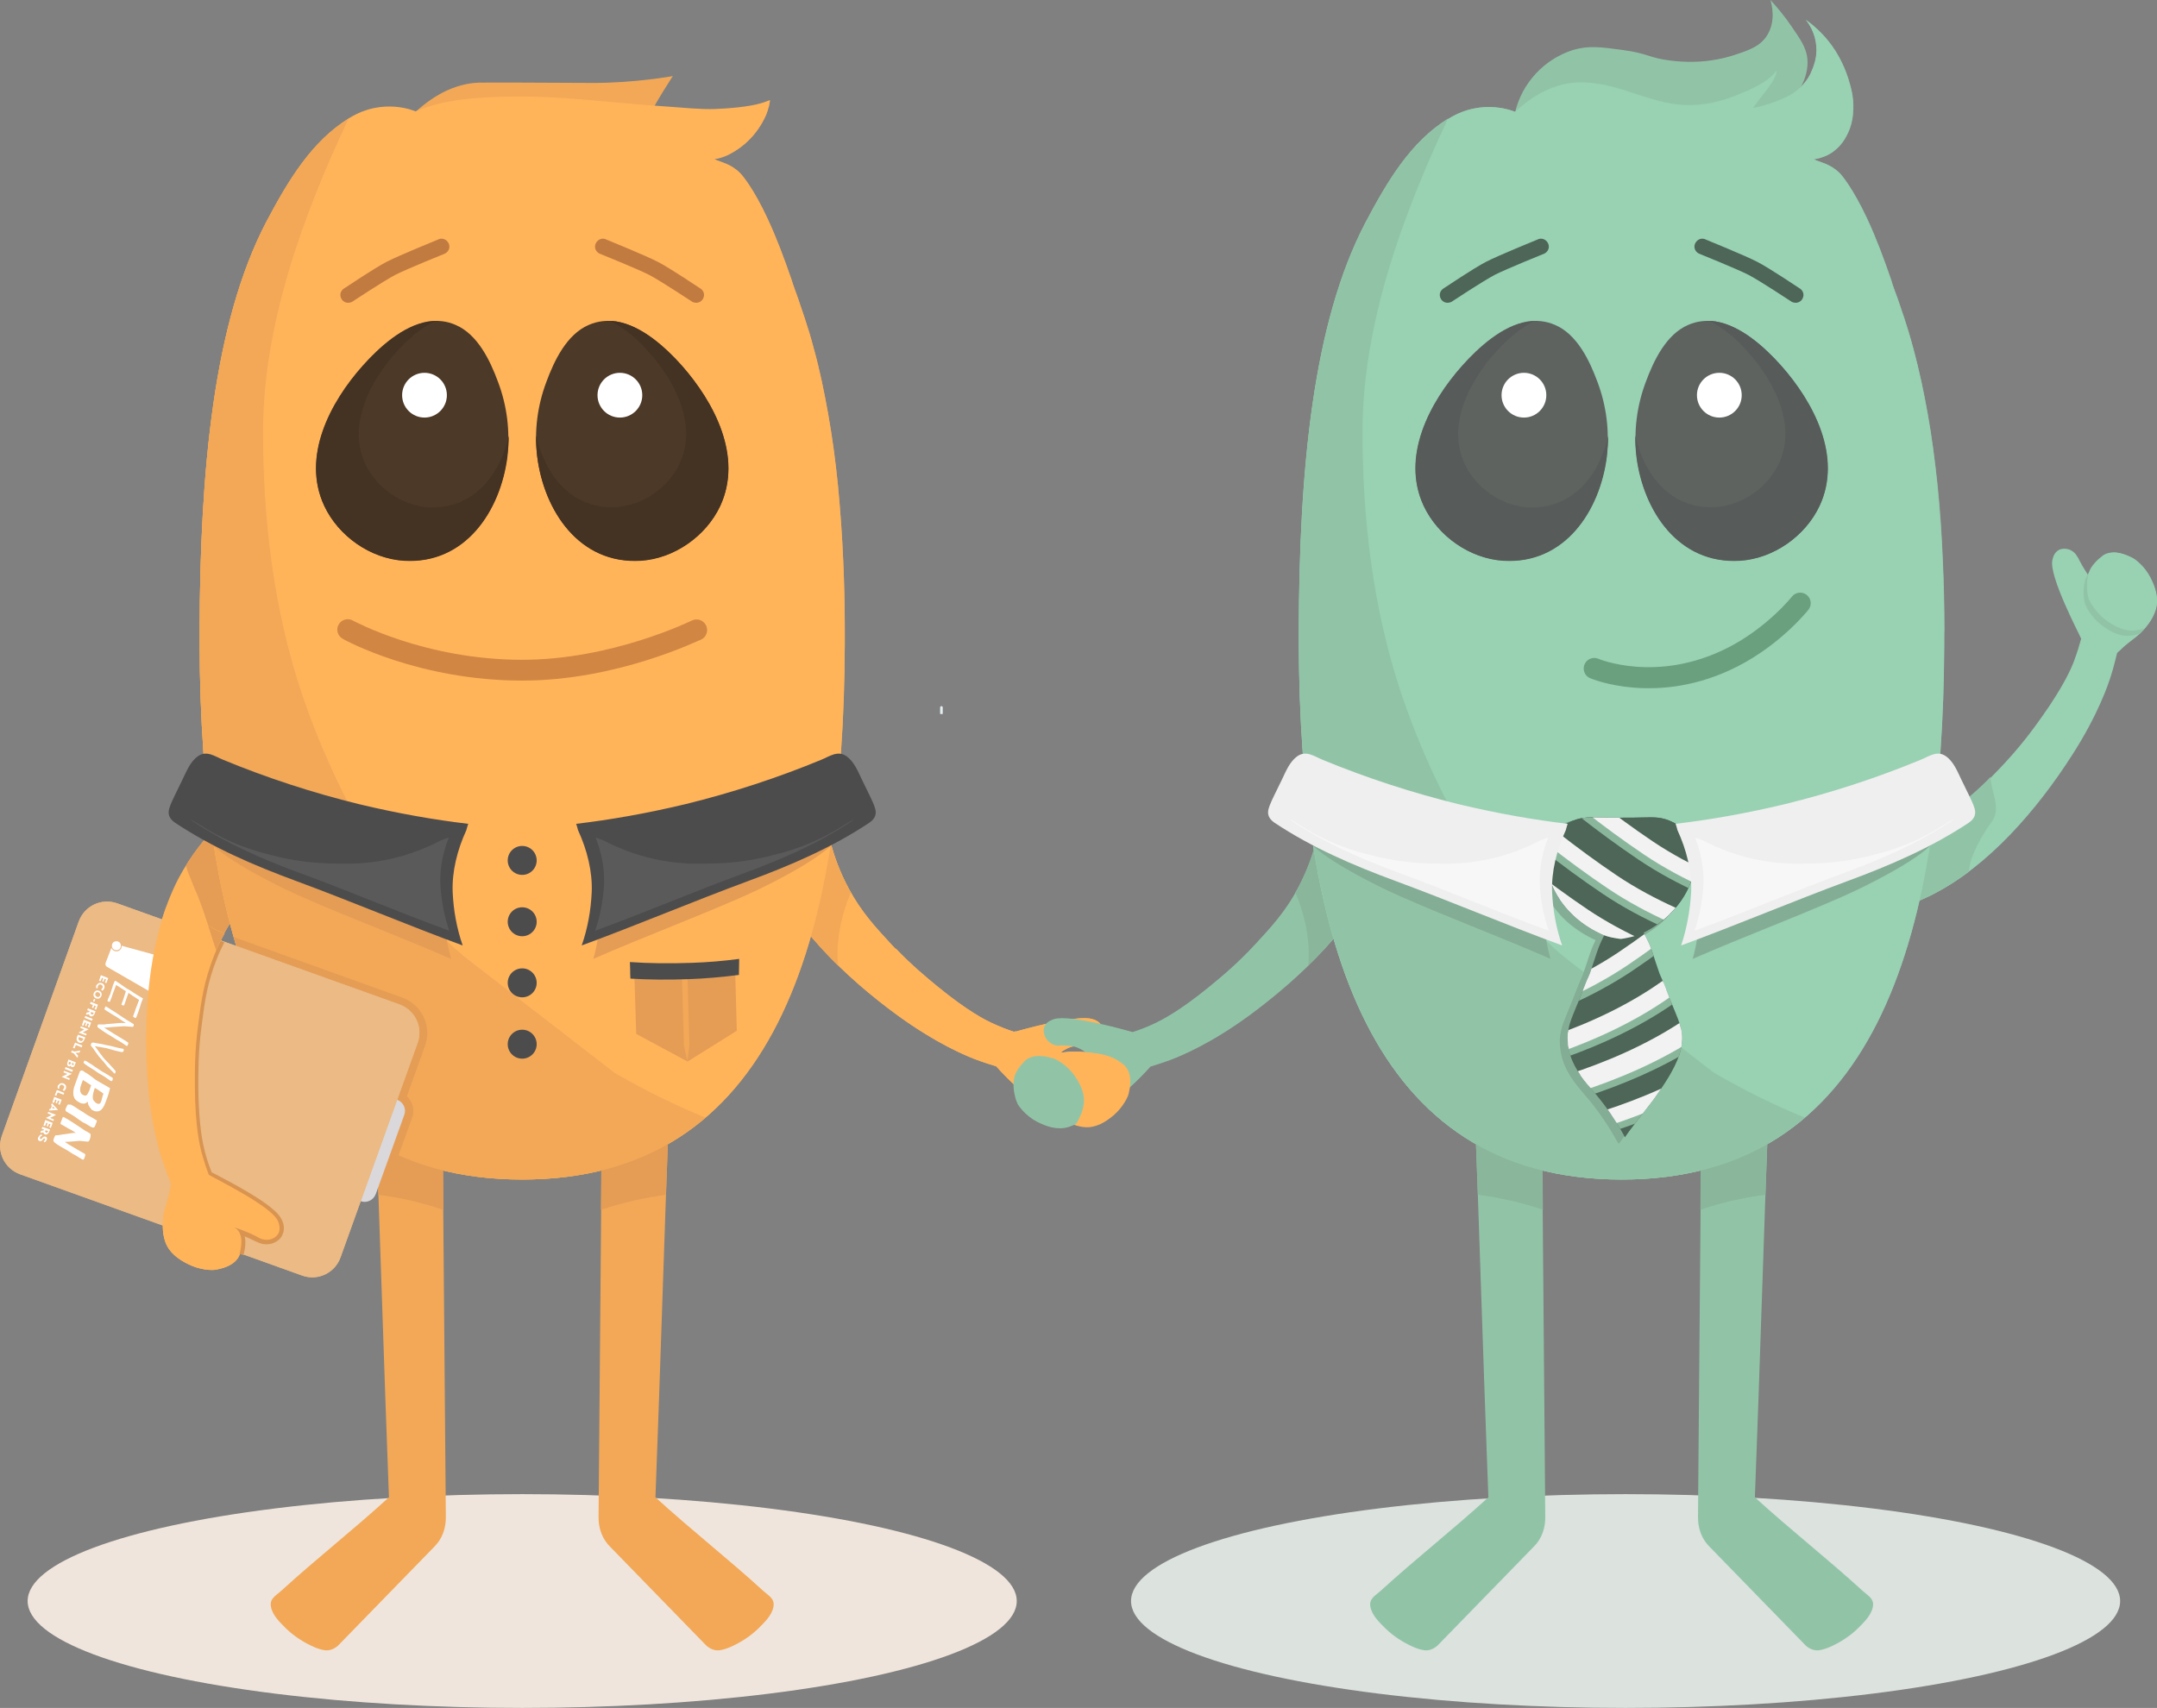 <!-- Generator: Adobe Illustrator 22.1.0, SVG Export Plug-In  -->
<svg version="1.1"
	 xmlns="http://www.w3.org/2000/svg" xmlns:xlink="http://www.w3.org/1999/xlink" xmlns:a="http://ns.adobe.com/AdobeSVGViewerExtensions/3.0/"
	 x="0px" y="0px" width="819.1px" height="648.7px" viewBox="0 0 819.1 648.7" style="enable-background:new 0 0 819.1 648.7;"
	 xml:space="preserve">
<rect x="0" y="0" width="819.1" height="648.7" fill="#808080" stroke="none"/>
<style type="text/css">
	.st0{fill:#FFB45A;}
	.st1{fill:#F2A857;}
	.st2{fill:#91C4A7;}
	.st3{fill:#E59D55;}
	.st4{fill:#DCE2DE;}
	.st5{fill:#8AB79C;}
	.st6{fill:#FFFFFF;stroke:#E3EFF1;stroke-miterlimit:10;}
	.st7{fill:#99D1B3;}
	.st8{fill:#84AD95;}
	.st9{fill:#FFFFFF;}
	.st10{fill:#4D6657;}
	.st11{fill:#5E6360;}
	.st12{fill:#575B59;}
	.st13{fill:none;stroke:#6AA07D;stroke-width:8;stroke-linecap:round;stroke-miterlimit:10;}
	.st14{clip-path:url(#SVGID_2_);}
	.st15{fill:none;stroke:#8AB79C;stroke-width:6;stroke-linecap:round;stroke-miterlimit:10;}
	.st16{fill:none;stroke:#F2F2F2;stroke-width:6;stroke-linecap:round;stroke-miterlimit:10;}
	.st17{clip-path:url(#SVGID_4_);}
	.st18{fill:#EFEFEF;}
	.st19{fill:#F7F7F7;}
	.st20{fill:#EFE5DC;}
	.st21{fill:#C17B40;}
	.st22{fill:#4C3927;}
	.st23{fill:#443223;}
	.st24{fill:#D18643;}
	.st25{fill:#4D4C4D;}
	.st26{fill:#5B5A5B;}
	.st27{fill:#D89450;}
	.st28{fill:#DAD8DB;}
	.st29{fill:#EBBA85;}
	.st30{fill:none;}
	.st31{clip-path:url(#SVGID_6_);}
	.st32{clip-path:url(#SVGID_8_);}
</style>
<defs>
</defs>
<g>
	<g>
		<path class="st0" d="M404.7,399.7c-0.8,0.1-1.5,0.2-2.3,0.4c1.1-1,2-1.4,2.7-1.8c1.9-1,3.8-1.1,5.8-1.2c0.2,0,0.3,0,0.5,0
			c0.8-0.3,1.6-0.6,2.5-0.8c0.9-0.2,1.8-0.3,2.6-0.4c0.7-0.5,1.4-1.2,1.8-2.3c0.1-0.3,0.9-2.2,0.1-3.9c-0.8-1.7-2.7-2.4-3.5-2.6
			c-5.9-2-28.5,4.5-29.9,4.9c-2.2-0.7-5.2-1.8-8.8-3.5c-1.9-0.9-8.7-4.2-20.4-13.8c-4.5-3.7-10.5-8.6-17.5-16.2
			c-5.9-6.4-11.2-12.1-16-21c-3.5-6.5-5.5-12.4-6.6-16.4c-10.2-5.4-20.5-10.8-30.7-16.2c0.6,5.8,2,14.5,6.1,24.1
			c9.5,22.5,30.2,42.4,49.7,56.6c15.1,11,26.4,15.5,29.2,16.6c3.4,1.3,6.3,2.2,8.3,2.8c2,2.2,4.8,5.2,8.5,8.5
			c1.3,1.1,2.5,2.2,3.7,3.2C391.5,409.1,397.4,402.5,404.7,399.7z"/>
		<path class="st0" d="M404.7,399.7c-0.8,0.1-1.5,0.2-2.3,0.4c1.1-1,2-1.4,2.7-1.8c1.9-1,3.8-1.1,5.8-1.2c0.2,0,0.3,0,0.5,0
			c0.8-0.3,1.6-0.6,2.5-0.8c0.9-0.2,1.8-0.3,2.6-0.4c0.7-0.5,1.4-1.2,1.8-2.3c0.1-0.3,0.9-2.2,0.1-3.9c-0.8-1.7-2.7-2.4-3.5-2.6
			c-5.9-2-28.5,4.5-29.9,4.9c-2.2-0.7-5.2-1.8-8.8-3.5c-1.9-0.9-8.7-4.2-20.4-13.8c-4.5-3.7-10.5-8.6-17.5-16.2
			c-5.9-6.4-11.2-12.1-16-21c-3.5-6.5-5.5-12.4-6.6-16.4c-10.2-5.4-20.5-10.8-30.7-16.2c0.6,5.8,2,14.5,6.1,24.1
			c9.5,22.5,30.2,42.4,49.7,56.6c15.1,11,26.4,15.5,29.2,16.6c3.4,1.3,6.3,2.2,8.3,2.8c2,2.2,4.8,5.2,8.5,8.5
			c1.3,1.1,2.5,2.2,3.7,3.2C391.5,409.1,397.4,402.5,404.7,399.7z"/>
		<path class="st1" d="M318.1,364.5c-0.4-8.3,1.5-17.2,5-25.5c-0.3-0.5-0.5-0.9-0.8-1.4c-3.5-6.5-5.5-12.4-6.6-16.4
			c-10.2-5.4-20.5-10.8-30.7-16.2c0.6,5.8,2,14.5,6.1,24.1c5.8,13.8,15.8,26.5,27.2,37.7C318.2,366,318.2,365.2,318.1,364.5z"/>
	</g>
	<path class="st2" d="M499.4,321.1c-1.1,4.1-3.1,9.9-6.6,16.4c-4.8,8.9-10,14.5-16,21c-7,7.6-13,12.5-17.5,16.2
		c-11.7,9.6-18.4,12.8-20.4,13.8c-3.5,1.7-6.6,2.8-8.8,3.5c-1.4-0.4-24-6.9-29.9-4.9c-0.8,0.3-2.7,0.9-3.5,2.6
		c-0.8,1.7-0.1,3.5,0.1,3.9c1,2.5,3.5,3.3,3.9,3.4c1.1,0.3,1.2,0,3.5,0.1c2,0.1,3.9,0.2,5.8,1.2c0.7,0.4,1.6,0.8,2.7,1.8
		c-4.7-0.9-8.7-0.4-11.3-0.2c-3.4,0.3-6.4,0.6-9.8,2.6c-0.7,0.4-1.6,0.9-2.5,1.6c0.2,1,0.4,2.1,0.4,3.2c0,1.3-0.2,2.6-0.6,3.8
		c3.3,3.6,5.6,8,8.1,12.2c0.7,0.1,1.3,0.3,2,0.5c2.7,0.7,4.9,2.2,6.6,4c1.9-0.6,3.8-1.4,5.7-2.2c7-3,11.7-7.2,17.1-12
		c3.7-3.3,6.5-6.3,8.5-8.5c2-0.6,4.9-1.5,8.3-2.8c2.8-1.1,14.2-5.6,29.2-16.6c19.4-14.3,40.2-34.1,49.7-56.6
		c4.1-9.6,5.5-18.3,6.1-24.1C519.9,310.3,509.6,315.7,499.4,321.1z"/>
	<g>
		<path class="st0" d="M427.2,405c-1.3-1.2-2.7-2-3.7-2.6c-3.4-1.9-6.4-2.2-9.8-2.6c-2.6-0.3-6.6-0.8-11.3,0.2
			c0.3-0.2,0.5-0.4,0.8-0.6c-0.3,0-0.6,0-0.8,0c-0.1,0-0.2,0-0.3,0c-0.1,0-0.1,0-0.2,0c-6.7,0-12.4-3-16.3-7.7
			c-0.2,0.1-0.4,0.1-0.5,0.2c-2.2-0.7-5.2-1.8-8.8-3.5c-1.9-0.9-8.7-4.2-20.4-13.8c-4.1-3.4-9.5-7.8-15.7-14.3
			c-0.8,1.1-1.7,2.3-2.7,3.3c-0.3,0.4-0.5,0.9-0.8,1.3c-0.4,1.1-0.7,2.1-1.1,3.2c-0.5,1.8-2,5-1.7,6.9c0.3-2.8,0.3-3,0.1-0.5
			c-0.1,1.2-0.2,2.4-0.2,3.5c0,0.7,0,1.4,0,2.1c2.3,1.9,4.7,3.6,7,5.3c15.1,11,26.4,15.5,29.2,16.6c3.4,1.3,6.3,2.2,8.3,2.8
			c2,2.2,4.8,5.2,8.5,8.5c5.4,4.9,10.1,9,17.1,12c1.2,0.5,2.5,1,3.7,1.5c0.1-0.3,0.3-0.6,0.5-0.9c0-8.2,5.6-15.4,12.9-18.8
			C422.8,406.2,424.9,405.3,427.2,405z"/>
		<path class="st0" d="M427.2,405c-1.3-1.2-2.7-2-3.7-2.6c-3.4-1.9-6.4-2.2-9.8-2.6c-2.6-0.3-6.6-0.8-11.3,0.2
			c0.3-0.2,0.5-0.4,0.8-0.6c-0.3,0-0.6,0-0.8,0c-0.1,0-0.2,0-0.3,0c-0.1,0-0.1,0-0.2,0c-6.7,0-12.4-3-16.3-7.7
			c-0.2,0.1-0.4,0.1-0.5,0.2c-2.2-0.7-5.2-1.8-8.8-3.5c-1.9-0.9-8.7-4.2-20.4-13.8c-4.1-3.4-9.5-7.8-15.7-14.3
			c-0.8,1.1-1.7,2.3-2.7,3.3c-0.3,0.4-0.5,0.9-0.8,1.3c-0.4,1.1-0.7,2.1-1.1,3.2c-0.5,1.8-2,5-1.7,6.9c0.3-2.8,0.3-3,0.1-0.5
			c-0.1,1.2-0.2,2.4-0.2,3.5c0,0.7,0,1.4,0,2.1c2.3,1.9,4.7,3.6,7,5.3c15.1,11,26.4,15.5,29.2,16.6c3.4,1.3,6.3,2.2,8.3,2.8
			c2,2.2,4.8,5.2,8.5,8.5c5.4,4.9,10.1,9,17.1,12c1.2,0.5,2.5,1,3.7,1.5c0.1-0.3,0.3-0.6,0.5-0.9c0-8.2,5.6-15.4,12.9-18.8
			C422.8,406.2,424.9,405.3,427.2,405z"/>
	</g>
	<g>
		<path class="st0" d="M411.8,428.1c-2.5-0.2-5.1-1.2-7.4-2.4c-0.1-0.1-0.1-0.1-0.2-0.2c-0.6-0.9-1-1.8-1.3-2.8
			c-1.5-4-0.3-8.2,1.3-12c1.9-4.4,5.3-7.2,6.3-7.7c1.2-0.6,4.5-2,8-2c1.5,0,2.9,0.2,4.3,0.9c1.3,0.6,2.2,1.2,3.4,2.1
			c0.3,0.2,0.5,0.4,0.8,0.7c0,0,0,0,0,0c3.4,3.3,2,8.9,1.6,10.7c-0.2,1.1-2.1,5.1-5.7,8.2C419.7,426.3,416,428.5,411.8,428.1z"/>
	</g>
	<g>
		<path class="st2" d="M411.5,419.6c-0.2,1.4-0.6,2.8-1.2,4.1c-0.3,0.7-0.6,1.3-0.9,1.9c-0.3,0.6-0.6,1.2-1.2,1.5
			c-0.8,0.4-1.7,0.7-2.6,1c-4.1,1.2-8.2-0.2-11.9-2.1c-4.2-2.2-6.8-5.8-7.3-6.8c-0.6-1.2-1.7-4.6-1.5-8.1c0.1-1.5,0.4-2.9,1.2-4.2
			c0.7-1.2,1.3-2.1,2.4-3.2c0.2-0.2,0.5-0.5,0.7-0.8c0,0,0,0,0,0c3.5-3.1,9-1.4,10.8-0.9c1.1,0.3,5,2.4,7.8,6.2
			C410.2,411.6,412.2,415.5,411.5,419.6z"/>
	</g>
	<g>
		<path class="st0" d="M82.4,313.7c-4.1,4.2-9.8,10.8-14.7,20.1c-11.2,21.7-13.3,50.3-11.8,74.4c1.1,18.6,4.9,30.2,5.9,33.1
			c1.2,3.5,2.3,6.3,3.1,8.2c0.2,0.4-0.2,1.4-0.3,1.8c-0.5,3.6-1.7,6.2-2.4,9.7c-0.6,3.3-0.6,7.3,0.5,10.5c1.4,4.2,5,6.8,8.8,8.7
			c4.4,2.2,8.9,2.3,10,2.1c1.9-0.3,8.3-1.4,9.6-6.5c1.5-5.9-0.3-8.3-1.6-9.2c-0.8-0.5-0.4-0.3-0.1-0.2c0.8,0.3,1.7,0.6,2.5,0.9
			c1.1,0.5,2.3,0.9,3.4,1.4c1.1,0.5,2.2,1.1,3.2,1.6c0,0,0.1,0,0.1,0.1c1.3,0.6,2.8,0.8,4.2,0.4c0.4-0.1,2.2-0.7,3-2.4
			c0.8-1.7,0.1-3.6-0.2-4.4c-2.2-5.8-25.2-16.9-26.5-17.8c-0.8-2.1-1.9-5.2-2.9-9c-0.5-2.1-2.3-9.3-2.4-24.5
			c0-5.9-0.1-13.6,1.3-23.8c1.1-8.7,2.2-16.3,5.9-25.7c2.8-6.9,6-12.1,8.4-15.6C87.1,336.4,84.7,325,82.4,313.7z"/>
		<path class="st3" d="M82.4,313.7c-3.3,3.4-7.7,8.3-11.8,15c0.2,0.8,0.5,1.6,0.7,2.4c0.9,2.1,1.7,4.1,2.5,6.2
			c0.6,1.4,1.3,2.8,1.8,4.3c2.5,6.3,4.3,12.9,6.4,19.3c2.5-5.8,5.3-10.3,7.4-13.4C87.1,336.4,84.7,325,82.4,313.7z"/>
	</g>
	<ellipse class="st4" cx="617.3" cy="608.1" rx="187.8" ry="40.6"/>
	<path class="st5" d="M496.9,364.5c0.4-8.3-1.5-17.2-5-25.5c0.3-0.5,0.5-0.9,0.8-1.4c3.5-6.5,5.5-12.4,6.6-16.4
		c10.2-5.4,20.5-10.8,30.7-16.2c-0.6,5.8-2,14.5-6.1,24.1c-5.8,13.8-15.8,26.5-27.2,37.7C496.9,366,496.9,365.2,496.9,364.5z"/>
	<path class="st6" d="M357.5,271.2v-2.5C357.5,268.6,357.5,269.6,357.5,271.2z"/>
	<g>
		<path class="st7" d="M709.7,347.6c5.8-0.9,14.3-2.9,23.7-7.6c21.8-10.9,40.4-32.8,53.4-53.1c10.1-15.7,13.9-27.3,14.8-30.2
			c1.1-3.5,1.8-6.4,2.3-8.5c0.1-0.4,1-1,1.3-1.3c2.5-2.6,5-4,7.6-6.4c2.4-2.3,4.8-5.5,5.8-8.8c1.3-4.2,0-8.5-1.9-12.2
			c-2.2-4.4-5.8-7.1-6.9-7.6c-1.8-0.9-7.5-3.8-11.6-0.4c-4.7,3.8-4.7,6.9-4.1,8.4c0.3,0.9,0.1,0.5,0,0.2c-0.5-0.7-1-1.5-1.5-2.2
			c-0.6-1-1.3-2.1-1.9-3.1c-0.6-1-1.1-2.1-1.7-3.2c0,0-0.1-0.1-0.1-0.1c-0.7-1.3-1.8-2.3-3.2-2.8c-0.4-0.1-2.2-0.7-3.9,0.2
			c-1.7,0.9-2.2,2.8-2.4,3.7c-1.6,6,10.4,28.6,10.9,30c-0.6,2.2-1.5,5.3-2.9,9c-0.8,2-3.6,8.9-12.4,21.2c-3.4,4.8-8,11-15.1,18.5
			c-6,6.3-11.4,11.9-19.9,17.3c-6.3,3.9-12,6.3-16,7.7C719.1,326.6,714.4,337.1,709.7,347.6z"/>
		<path class="st2" d="M755.9,295.1c-4.6,4.7-9.3,9-16,13.2c-6.3,3.9-12,6.3-16,7.7c-4.7,10.5-9.5,21.1-14.2,31.6
			c5.8-0.9,14.3-2.9,23.7-7.6c4.9-2.5,9.7-5.5,14.3-8.9c0.2-5.9,5.4-14.6,8.6-18.9C760.2,306.9,755.9,300.4,755.9,295.1z"/>
	</g>
	<path class="st2" d="M738.3,242c0,0.9,0,1.8,0,2.7C737.9,357.2,711.5,448,615.8,448s-122.1-90.8-122.5-203.3c0-0.9,0-1.8,0-2.7
		s0-1.8,0-2.7c0.2-60.3,5.2-116.4,25.4-154.8c8.3-15.8,17.2-30.7,31.6-39.5c13-8,25.1-2.5,25.1-2.5c0,0,0,0,0,0
		c0.7-3,2.5-8.4,6.9-13.5c6.1-7.2,13.5-9.5,15-10c6-1.8,10.8-1.1,19,0c10,1.4,9.8,3,18,4c11.8,1.5,20.2-0.8,24-2
		c5.8-1.9,10.4-3.4,13-8c3-5.2,1.6-11,1-13c2.4,2.6,5.2,5.9,8,10c3.7,5.4,5.5,8.1,6,12c0.2,1.9,0.4,6.4-3,12
		c-0.3,0.4,2.9-2.8,4.5-6.5c0.9-2.1,2.4-5.5,2-10c-0.4-5-2.8-8.5-4-10c2.7,2,6.5,5.1,10,10c1.2,1.7,4,5.9,6,12c1,3.3,2.2,7,2,12
		c-0.1,2.2-0.3,5.4-2,9c-0.8,1.7-2.7,5.5-7,8c-2.3,1.3-4.6,1.8-6,2c2.6,1.3,6.2,1.7,9.8,5.2c1.1,1.1,5.3,6.3,10.5,17.4
		c3.5,7.5,6.4,15.4,9.1,23.2c0.6,2.4,1.6,4.8,2.5,7.2c0.8,2.4,1.6,4.8,2.4,7.1c1.3,3.8,2.4,7.8,3.5,11.7c2.2,8.3,4,16.6,5.5,25
		c1.6,8.9,2.7,17.9,3.7,27c1,9.5,1.6,19,2,28.6c0.4,8.8,0.6,17.6,0.6,26.4C738.3,240.2,738.3,241.1,738.3,242z"/>
	<path class="st7" d="M738.3,239.3c0-8.8-0.2-17.6-0.6-26.4c-0.4-9.5-1.1-19.1-2-28.6c-0.9-9-2.1-18-3.7-27
		c-1.5-8.4-3.2-16.8-5.5-25c-1-3.9-2.2-7.8-3.5-11.7c-0.8-2.4-1.6-4.8-2.4-7.1c-0.8-2.4-1.8-4.8-2.5-7.2c-2.7-7.8-5.6-15.7-9.1-23.2
		c-5.2-11.1-9.4-16.3-10.5-17.4c-3.7-3.6-7.2-4-9.8-5.2c1.4-0.2,3.7-0.7,6-2c4.3-2.5,6.2-6.3,7-8c1.7-3.6,1.9-6.8,2-9
		c0.2-5-1-8.7-2-12c-2-6.1-4.8-10.3-6-12c-3.5-4.9-7.3-8-10-10c1.2,1.5,3.6,5,4,10c0.4,4.5-1.1,7.9-2,10c-1,2.4-2.9,4.5-4,5.6
		c-0.6,0.6-1.4,1.2-1.7,1.5c-1.5,1.2-3.1,2.1-6.3,3.4c-2,0.8-5.1,2-9.8,3c-0.8,0.2,4-5.2,6.8-9.4c1.8-2.6,2.1-5,1.8-4.6
		c-3.4,4.4-9.9,7.1-14.9,9.1c-8.3,3.4-16.6,4.6-24.5,3.3c-6.1-1-11.6-3-17.5-4.9c-5.9-1.9-12.1-3.4-18.4-3.2
		c-3.6,0.1-13.1,1.1-23.9,11.2c0,0,0,0,0,0c0,0-12.1-5.5-25.1,2.5c-14.3,8.8-23.2,23.7-31.6,39.5c-20.2,38.4-25.2,94.5-25.4,154.8
		c0,0.9,0,1.8,0,2.7s0,1.8,0,2.7C493.7,357.2,520,448,615.8,448s122.1-90.8,122.5-203.3c0-0.9,0-1.8,0-2.7S738.3,240.2,738.3,239.3z
		"/>
	<g>
		<g>
			<path class="st2" d="M559.9,418.3c1.9,49.4,3.4,101,5.3,150.4c-13.8,12.6-27.2,23-41,35.6c-2,1.8-4.4,2.9-3.8,6
				c0.6,3.3,3.5,6,5.8,8.3c3,2.9,6.6,5.2,10.4,6.9c1.4,0.6,2.8,1.1,4.3,1.3c1.8,0.2,3.5-0.5,4.9-1.7c12.1-12.4,24.2-24.9,36.3-37.3
				c0.9-0.9,2.1-2.2,3-4c1.6-3.2,1.7-6.1,1.7-7.7c-0.4-51.4-0.9-102.9-1.3-154.3C577,420.6,568.4,419.4,559.9,418.3z"/>
		</g>
		<g>
			<path class="st5" d="M585.9,459.5l-0.3-37.9c-8.6-1.1-17.1-2.2-25.7-3.3c0.4,11.7,0.9,23.6,1.3,35.5
				C569.6,454.9,577.9,456.8,585.9,459.5z"/>
		</g>
	</g>
	<g>
		<g>
			<path class="st2" d="M671.7,418.3c-1.9,49.4-3.4,101-5.3,150.4c13.8,12.6,27.2,23,41,35.6c2,1.8,4.4,2.9,3.8,6
				c-0.6,3.3-3.5,6-5.8,8.3c-3,2.9-6.6,5.2-10.4,6.9c-1.4,0.6-2.8,1.1-4.3,1.3c-1.8,0.2-3.5-0.5-4.9-1.7
				c-12.1-12.4-24.2-24.9-36.3-37.3c-0.9-0.9-2.1-2.2-3-4c-1.6-3.2-1.7-6.1-1.7-7.7c0.4-51.4,0.9-102.9,1.3-154.3
				C654.6,420.6,663.1,419.4,671.7,418.3z"/>
		</g>
		<g>
			<path class="st5" d="M645.7,459.5l0.3-37.9c8.6-1.1,17.1-2.2,25.7-3.3c-0.4,11.7-0.9,23.6-1.3,35.5
				C661.9,454.9,653.7,456.8,645.7,459.5z"/>
		</g>
	</g>
	<path class="st2" d="M650.8,407.4c-18.2-14.1-36.5-28.2-54.7-42.3c-29.6-22.9-52.2-66.7-63.9-101.4
		c-10.8-32.3-14.9-66.6-14.8-100.6c0.2-40.4,15.4-81.9,32.5-118.1c-14.2,8.8-23,23.6-31.3,39.3c-20.2,38.4-25.2,94.5-25.4,154.8
		c0,0.9,0,1.8,0,2.7s0,1.8,0,2.7C493.7,357.2,520,448,615.8,448c29.3,0,52.1-8.5,69.6-23.5C673.6,419.7,662.1,414,650.8,407.4z"/>
	<path class="st8" d="M642,328.1c0.1-3.6-0.6-6.6-2.2-9c-2-3.1-4.9-5.3-6.3-5.9c-4.5-2.1-7-2.1-11.9-1.9l-0.5,0
		c-1.6,0.1-14.2,0.1-15.9,0l-0.4,0c-4.9-0.1-7.4-0.2-11.9,1.9c-1.4,0.7-4.3,2.9-6.3,5.9c-1.5,2.4-2.2,5.4-2.2,9.1
		c-0.1,2.2,0.3,4.2,0.5,5.3l0.1,0.3c0,0.1,0.7,3.7,3.5,8.4c2.6,4.3,7.6,10.2,16.6,14.5c0.3,0.1,0.5,0.2,0.8,0.4
		c-1.4,2.8-2,4.7-2.9,7.4c-0.5,1.6-1.1,3.4-2,5.8c0,0.1-0.1,0.2-0.1,0.3c-1.5,3.4-1.7,3.9-2.1,5c-0.5,1.2-1.2,3.2-4.2,10.5
		c-1,2.5-2.2,5.3-2.3,9.2c0,2.2,0.3,4.6,1,7c1.7,5.5,5,9.5,8.6,13.7l1.2,1.4c4.2,5,8,10.7,11.3,16.7c0,0,0,0,0,0
		c0.1,0.1,0.2,0.2,0.3,0.2c0.1,0,0.1,0,0.2,0c0.1-0.1,0.2-0.2,0.2-0.3c0.4-0.7,4.8-6.5,7.7-10.3c1.8-2.3,3.2-4.1,3.6-4.7l0.3-0.4
		c3.6-5.1,7.3-10.3,9.3-16.3c0.8-2.4,1.2-4.6,1.1-6.9c-0.1-3.9-1.3-6.7-2.3-9.3c-3-7.2-3.8-9.2-4.2-10.5c-0.4-1.2-0.6-1.6-2.1-5
		c0-0.1-0.1-0.2-0.1-0.3c-0.9-2.5-1.5-4.3-2-5.8c-1-2.9-1.6-4.9-3.2-8.1c-0.1-0.2-0.2-0.3-0.2-0.5c8.2-4.3,12.8-10,15.1-14.1
		c2.6-4.4,3.3-7.8,3.3-8l0.1-0.3C641.7,332.3,642.1,330.4,642,328.1z"/>
	<circle class="st9" cx="647.2" cy="149" r="9"/>
	<path class="st10" d="M642.9,332.3c0,0-2.6,14.2-19.6,22.3c-2.8,1.3-7.3,2-7.8,2c-0.6,0-5.1-0.6-7.8-2c-17-8.1-19.6-22.3-19.6-22.3
		c-0.2-1.1-0.6-3.1-0.6-5.4v-0.1c-0.1-2.8,0.3-6,2.1-8.7c2-3.1,4.9-5.2,6.1-5.7c4.5-2.1,6.9-2,12-1.9h0c1.6,0.1,14,0.1,15.7,0h0.1
		c5.1-0.1,7.5-0.3,12,1.9c1.2,0.6,4.1,2.7,6.1,5.7c1.7,2.7,2.1,5.9,2.1,8.7v0.1C643.6,329.3,643.2,331.2,642.9,332.3z"/>
	<g>
		<path class="st10" d="M681.9,115c1.1,0,2.1-0.6,2.6-1.6c0.8-1.5,0.2-3.2-1.3-4c0,0-11.5-7.7-15.8-9.9c-4.6-2.4-19.6-8.5-19.6-8.5
			c-1.4-0.8-3.2-0.2-4,1.3c-0.8,1.5-0.2,3.2,1.3,4c0,0,14.4,5.8,18.9,8.1c4.4,2.3,16.5,10.3,16.5,10.3
			C681,114.9,681.4,115,681.9,115z"/>
	</g>
	<g>
		<path class="st11" d="M651.5,122.1c9.7,1.6,18.7,9.9,24.8,16.7c12.5,14,23.4,34.7,14.7,53.3c-5.4,11.5-17.5,20-30.2,20.8
			c-23.3,1.4-36.7-18.9-39.3-39.6c-1.2-9.5,0.1-19.3,3.5-28.3c3-8.1,7.7-18,16.1-21.6C644.5,121.9,648,121.6,651.5,122.1z"/>
		<path class="st11" d="M580.1,122.1c-9.7,1.6-18.7,9.9-24.8,16.7c-12.5,14-23.4,34.7-14.7,53.3c5.4,11.5,17.5,20,30.2,20.8
			c23.3,1.4,36.7-18.9,39.3-39.6c1.2-9.5-0.1-19.3-3.5-28.3c-3-8.1-7.7-18-16.1-21.6C587,121.9,583.5,121.6,580.1,122.1z"/>
	</g>
	<g>
		<path class="st12" d="M690.9,192.2c-5.4,11.5-17.5,20-30.2,20.8c-23.3,1.4-36.7-18.9-39.3-39.6c-0.3-2.7-0.5-5.4-0.4-8
			c3.2,14.9,13.6,28.3,30.5,27.2c10.1-0.6,19.7-7.4,24-16.5c6.9-14.8-1.8-31.3-11.7-42.4c-3.8-4.3-9.1-9.3-14.9-11.8
			c0.9,0,1.7,0.1,2.6,0.2c9.7,1.6,18.7,9.9,24.8,16.7C688.7,152.8,699.6,173.6,690.9,192.2z"/>
		<path class="st12" d="M610.2,173.4c-2.6,20.7-16,41-39.3,39.6c-12.7-0.8-24.8-9.3-30.2-20.8c-8.7-18.6,2.2-39.4,14.7-53.3
			c6.1-6.8,15.1-15.1,24.8-16.7c0.9-0.1,1.7-0.2,2.6-0.2c-5.8,2.5-11.1,7.6-14.9,11.8c-9.9,11.1-18.6,27.6-11.7,42.4
			c4.3,9.1,13.9,15.9,24,16.5c16.9,1,27.3-12.4,30.5-27.2C610.7,168,610.5,170.7,610.2,173.4z"/>
	</g>
	<g>
		<path class="st10" d="M549.7,115c-1.1,0-2.1-0.6-2.6-1.6c-0.8-1.5-0.2-3.2,1.3-4c0,0,11.5-7.7,15.8-9.9c4.6-2.4,19.6-8.5,19.6-8.5
			c1.4-0.8,3.2-0.2,4,1.3c0.8,1.5,0.2,3.2-1.3,4c0,0-14.4,5.8-18.9,8.1c-4.4,2.3-16.5,10.3-16.5,10.3
			C550.6,114.9,550.1,115,549.7,115z"/>
	</g>
	<path class="st13" d="M605.4,253.9c0,0,24,10.3,52.7-4.4c15.8-8.1,25.5-20.4,25.5-20.4"/>
	<g>
		<circle class="st9" cx="652.9" cy="150.1" r="8.5"/>
		<circle class="st9" cx="578.7" cy="150.1" r="8.5"/>
	</g>
	<path class="st10" d="M642.9,332.3c0,0-2.6,14.2-19.6,22.3c-2.8,1.3-7.3,2-7.8,2c-0.6,0-5.1-0.6-7.8-2c-17-8.1-19.6-22.3-19.6-22.3
		c-0.2-1.1-0.6-3.1-0.6-5.4v-0.1c-0.1-2.8,0.3-6,2.1-8.7c2-3.1,4.9-5.2,6.1-5.7c4.5-2.1,6.9-2,12-1.9h0c1.6,0.1,14,0.1,15.7,0h0.1
		c5.1-0.1,7.5-0.3,12,1.9c1.2,0.6,4.1,2.7,6.1,5.7c1.7,2.7,2.1,5.9,2.1,8.7v0.1C643.6,329.3,643.2,331.2,642.9,332.3z"/>
	<path class="st10" d="M637.7,400.7c-2.1,6-5.8,11.3-9.4,16.4c-1.1,1.5-11.4,14.6-11.2,14.9c-3.2-5.9-6.9-11.4-11.2-16.5
		c-3.9-4.6-7.7-8.8-9.6-14.7c-0.9-3-1-5.3-1-6.8c0.1-3.8,1.2-6.5,2.2-9c5.7-13.7,3.2-8.3,6.2-15.2c0-0.1,0.1-0.2,0.1-0.3
		c2.5-7.1,2.7-8.9,5.1-13.7c1.4-2.9,2.8-5.1,3.8-6.5h8.5c0.9,1.4,2.3,3.6,3.8,6.5c2.4,4.8,2.6,6.6,5.1,13.7c0,0.1,0.1,0.2,0.1,0.3
		c3.1,6.9,0.5,1.5,6.2,15.2c1,2.5,2.2,5.2,2.3,9C638.8,396.4,638.4,398.6,637.7,400.7z"/>
	<g>
		<defs>
			<path id="SVGID_1_" d="M642.9,332.3c0,0-2.6,14.2-19.6,22.3c-2.8,1.3-7.3,2-7.8,2c-0.6,0-5.1-0.6-7.8-2
				c-17-8.1-19.6-22.3-19.6-22.3c-0.2-1.1-0.6-3.1-0.6-5.4v-0.1c-0.1-2.8,0.3-6,2.1-8.7c2-3.1,4.9-5.2,6.1-5.7c4.5-2.1,6.9-2,12-1.9
				h0c1.6,0.1,14,0.1,15.7,0h0.1c5.1-0.1,7.5-0.3,12,1.9c1.2,0.6,4.1,2.7,6.1,5.7c1.7,2.7,2.1,5.9,2.1,8.7v0.1
				C643.6,329.3,643.2,331.2,642.9,332.3z"/>
		</defs>
		<clipPath id="SVGID_2_">
			<use xlink:href="#SVGID_1_"  style="overflow:visible;"/>
		</clipPath>
		<g class="st14">
			<g>
				<path class="st15" d="M566.4,277.2c0,0,25.8,25.5,57.6,46.9c29.5,19.8,66.1,26.6,66.1,26.6"/>
				<path class="st15" d="M552.7,290.1c0,0,25.8,25.5,57.6,46.9c29.5,19.8,66.1,26.6,66.1,26.6"/>
				<path class="st15" d="M541.6,303c0,0,25.8,25.5,57.6,46.9c29.5,19.8,66.1,26.6,66.1,26.6"/>
			</g>
			<g>
				<path class="st16" d="M568.4,275.2c0,0,25.8,25.5,57.6,46.9c29.5,19.8,66.1,26.6,66.1,26.6"/>
				<path class="st16" d="M554.7,288.1c0,0,25.8,25.5,57.6,46.9c29.5,19.8,66.1,26.6,66.1,26.6"/>
				<path class="st16" d="M543.6,301c0,0,25.8,25.5,57.6,46.9c29.5,19.8,66.1,26.6,66.1,26.6"/>
			</g>
		</g>
	</g>
	<g>
		<defs>
			<path id="SVGID_3_" d="M637.7,400.7c-2.1,6-5.8,11.3-9.4,16.4c-1.1,1.5-11.4,14.6-11.2,14.9c-3.2-5.9-6.9-11.4-11.2-16.5
				c-3.9-4.6-7.7-8.8-9.6-14.7c-0.9-3-1-5.3-1-6.8c0.1-3.8,1.2-6.5,2.2-9c5.7-13.7,3.2-8.3,6.2-15.2c0-0.1,0.1-0.2,0.1-0.3
				c2.5-7.1,2.7-8.9,5.1-13.7c1.4-2.9,2.8-5.1,3.8-6.5h8.5c0.9,1.4,2.3,3.6,3.8,6.5c2.4,4.8,2.6,6.6,5.1,13.7c0,0.1,0.1,0.2,0.1,0.3
				c3.1,6.9,0.5,1.5,6.2,15.2c1,2.5,2.2,5.2,2.3,9C638.8,396.4,638.4,398.6,637.7,400.7z"/>
		</defs>
		<clipPath id="SVGID_4_">
			<use xlink:href="#SVGID_3_"  style="overflow:visible;"/>
		</clipPath>
		<g class="st17">
			<g>
				<path class="st15" d="M675.7,319.4c0,0-25.8,25.5-57.6,46.9C588.6,386,552,392.9,552,392.9"/>
				<path class="st15" d="M689.5,332.3c0,0-25.8,25.5-57.6,46.9c-29.5,19.8-66.1,26.6-66.1,26.6"/>
				<path class="st15" d="M700.5,345.2c0,0-25.8,25.5-57.6,46.9c-29.5,19.8-66.1,26.6-66.1,26.6"/>
			</g>
			<g>
				<path class="st16" d="M673.7,317.4c0,0-25.8,25.5-57.6,46.9C586.6,384,550,390.9,550,390.9"/>
				<path class="st16" d="M687.5,330.3c0,0-25.8,25.5-57.6,46.9c-29.5,19.8-66.1,26.6-66.1,26.6"/>
				<path class="st16" d="M698.5,343.2c0,0-25.8,25.5-57.6,46.9c-29.5,19.8-66.1,26.6-66.1,26.6"/>
			</g>
		</g>
		<g class="st17">
			<g>
				<path class="st15" d="M689.5,333.1c0,0-25.8,25.5-57.6,46.9c-29.5,19.8-66.1,26.6-66.1,26.6"/>
				<path class="st15" d="M703.2,346c0,0-25.8,25.5-57.6,46.9c-29.5,19.8-66.1,26.6-66.1,26.6"/>
				<path class="st15" d="M714.2,358.9c0,0-25.8,25.5-57.6,46.9c-29.5,19.8-66.1,26.6-66.1,26.6"/>
			</g>
			<g>
				<path class="st16" d="M687.5,331.1c0,0-25.8,25.5-57.6,46.9c-29.5,19.8-66.1,26.6-66.1,26.6"/>
				<path class="st16" d="M701.2,344c0,0-25.8,25.5-57.6,46.9c-29.5,19.8-66.1,26.6-66.1,26.6"/>
				<path class="st16" d="M712.2,356.9c0,0-25.8,25.5-57.6,46.9c-29.5,19.8-66.1,26.6-66.1,26.6"/>
			</g>
		</g>
	</g>
	<path class="st8" d="M645.4,343.9c0-3.4-0.6-6.8-1.5-10.3c14.7,0.2,28.9-4.4,42.5-9.7c5.3-2.1,10.6-4.2,15.9-6.4
		c2.1,0.6,4.2,0.8,6.2,0.6c6.1-0.8,12.2-1.8,18.2-2.8c0.5-0.1,1-0.2,1.5-0.3c0.4,0.1,1.5,0.1,2.8,0c0.8,2.3,1.4,3.7,2.7,5.5
		c-5.8,6.3-24.3,15.8-34.4,20.2c-20.6,9-35.8,14.5-56.5,23.5C644.6,357.6,645.5,350.7,645.4,343.9z"/>
	<path class="st8" d="M586.2,343.9c0-3.4,0.6-6.8,1.5-10.3c-14.7,0.2-28.9-4.4-42.5-9.7c-5.3-2.1-10.6-4.2-15.9-6.4
		c-2.1,0.6-4.2,0.8-6.2,0.6c-6.1-0.8-12.2-1.8-18.2-2.8c-0.5-0.1-1-0.2-1.5-0.3c-0.4,0.1-1.5,0.1-2.8,0c-0.8,2.3-1.4,3.7-2.7,5.5
		c5.8,6.3,24.3,15.8,34.4,20.2c20.6,9,35.8,14.5,56.5,23.5C586.9,357.6,586.1,350.7,586.2,343.9z"/>
	<g>
		<path class="st18" d="M642.2,338.8c0.3-7.7-1.7-15.9-5.2-23.5c-0.2-0.9-0.5-1.7-0.7-2.4c12.7-1.5,26.6-3.9,41.6-7.5
			c17.5-4.3,34.7-9.9,51.4-16.8c3.2-1.3,6.3-3.7,9.6-1.4c3,2.1,4.4,5.8,6,9.1c4.5,9.3,5.9,11.4,4.8,13.9c-0.6,1.3-1.6,1.9-2.1,2.3
			c-14.3,9.5-29.9,16.2-45.9,22.1c-21.1,7.8-42.1,16.7-63.3,24.5C640.6,352.5,641.8,345.6,642.2,338.8z"/>
		<path class="st18" d="M589.4,338.8c-0.3-7.7,1.7-15.9,5.2-23.5c0.2-0.9,0.5-1.7,0.7-2.4c-12.7-1.5-26.6-3.9-41.6-7.5
			c-17.5-4.3-34.7-9.9-51.4-16.8c-3.2-1.3-6.3-3.7-9.6-1.4c-3,2.1-4.4,5.8-6,9.1c-4.5,9.3-5.9,11.4-4.8,13.9
			c0.6,1.3,1.6,1.9,2.1,2.3c14.3,9.5,29.9,16.2,45.9,22.1c21.1,7.8,42.1,16.7,63.3,24.5C590.9,352.5,589.7,345.6,589.4,338.8z"/>
	</g>
	<g>
		<path class="st19" d="M643.7,318.1c1,0.4,2,0.7,3,1.1c12.2,6.4,25.4,9.4,39.6,8.8c8.8,0,17.4-1.2,25.5-3.4
			c9.2-2.2,17.9-5.9,25.9-11c1.4-0.8,2.8-1.7,4.1-2.5c-0.4,0.4-0.8,0.7-1,0.9c-12.7,8.4-26.7,14.5-40.9,19.7
			c-18.8,6.9-37.5,14.9-56.4,21.8c2-5.8,3.1-11.9,3.4-18C647.1,329.8,645.9,323.8,643.7,318.1z"/>
		<path class="st19" d="M587.9,318.1c-1,0.4-2,0.7-3,1.1c-12.2,6.4-25.4,9.4-39.6,8.8c-8.8,0-17.4-1.2-25.5-3.4
			c-9.2-2.2-17.9-5.9-25.9-11c-1.4-0.8-2.8-1.7-4.1-2.5c0.4,0.4,0.8,0.7,1,0.9c12.7,8.4,26.7,14.5,40.9,19.7
			c18.8,6.9,37.5,14.9,56.4,21.8c-2-5.8-3.1-11.9-3.4-18C584.5,329.8,585.7,323.8,587.9,318.1z"/>
	</g>
	<g>
		<path class="st2" d="M815.3,236.7c-0.8,2.4-1,2-2.7,3.9c-0.1,0.1-0.1,0.1-0.2,0.1c-1,0.4-2,0.6-3,0.7c-4.3,0.6-8.1-1.5-11.4-4
			c-3.8-2.9-5.8-6.9-6.2-7.9c-0.4-1.3-1-4.9-0.2-8.3c0.3-1.4,1.2-3.2,2.1-4.4c0.9-1.1,1.4-1.6,2.6-2.5c0.3-0.2,0.5-0.4,0.8-0.6
			c0,0,0,0,0,0c4-2.6,9.2,0,10.8,0.8c1,0.5,4.6,3.2,6.7,7.5C816.5,225.5,816.6,232.6,815.3,236.7z"/>
	</g>
	<g>
		<path class="st7" d="M818.5,231.6c-0.8,2.5-2.3,4.9-4.1,7c-0.1,0.1-0.1,0.1-0.2,0.1c-1,0.4-2.1,0.6-3.1,0.7
			c-4.3,0.6-8.3-1.5-11.7-4.1c-3.9-3-6-7-6.3-8.1c-0.4-1.3-1-5-0.2-8.5c0.3-1.5,0.9-2.9,1.9-4.1c0.9-1.1,1.7-2,2.9-2.9
			c0.3-0.2,0.5-0.4,0.8-0.7c0,0,0,0,0,0c4.1-2.7,9.3,0,11,0.8c1,0.5,4.7,3.2,6.9,7.6C818.5,223.2,819.9,227.5,818.5,231.6z"/>
	</g>
	<ellipse class="st20" cx="198.3" cy="608.1" rx="187.8" ry="40.6"/>
	<path class="st1" d="M320.8,239.3c0-8.8-0.2-17.6-0.6-26.4c-0.4-9.5-1.1-19.1-2-28.6c-0.9-9-2.1-18-3.7-27
		c-1.5-8.4-3.2-16.8-5.5-25c-1-3.9-2.2-7.8-3.5-11.7c-0.8-2.4-1.6-4.8-2.4-7.1c-0.8-2.4-1.8-4.8-2.5-7.2c-2.7-7.8-5.6-15.7-9.1-23.2
		c-5.2-11.1-9.4-16.3-10.5-17.4c-3.7-3.6-7.2-4-9.8-5.2c1.4-0.2,3.6-0.7,6-2c7.7-4,11.9-10.5,13.8-15c1.4-3.4-0.9-2.8-0.9-2.8
		s-1.2-1.2-3.4-0.7c-4.6,1-10.8,1.5-15,1.6c-11.5,0.4-20.3-1.2-23.4-0.5c-0.8,0.2,7.2-12.2,7.2-12.2s-14.8,2.7-30.9,2.6
		c-18.7-0.1-39.6-0.2-43-0.1c-2.2,0.1-6.6,0.5-12.2,3.1c-3.5,1.7-7.5,4.2-11.7,8.1c0,0,0,0,0,0c0,0-12.1-5.5-25.1,2.5
		c-14.3,8.8-23.2,23.7-31.6,39.5C81,122.9,76,179,75.8,239.3c0,0.9,0,1.8,0,2.7s0,1.8,0,2.7C76.2,357.2,102.5,448,198.3,448
		s122.1-90.8,122.5-203.3c0-0.9,0-1.8,0-2.7S320.8,240.2,320.8,239.3z"/>
	<path class="st0" d="M320.8,239.3c0-8.8-0.2-17.6-0.6-26.4c-0.4-9.5-1.1-19.1-2-28.6c-0.9-9-2.1-18-3.7-27
		c-1.5-8.4-3.2-16.8-5.5-25c-1-3.9-2.2-7.8-3.5-11.7c-0.8-2.4-1.6-4.8-2.4-7.1c-0.8-2.4-1.8-4.8-2.5-7.2c-2.7-7.8-5.6-15.7-9.1-23.2
		c-5.1-11.1-9.4-16.3-10.5-17.4c-3.6-3.6-7.2-4-9.8-5.3c1.4-0.2,3.6-0.7,6-2c9.8-5.1,13.9-14.2,14.9-18.3c0.3-1.5,0.3-2.1,0.3-2.1
		s-2.2,0.9-3.4,1.2c-4.7,1.4-12.3,2-17.2,2.2c-6.1,0.2-12-0.5-18.1-0.9c-20.8-1.3-40.1-4.2-60.6-3.8c-11.5,0.2-24.5,1-35.3,5.6
		c0,0-12.1-5.5-25.1,2.5c-14.3,8.8-23.2,23.7-31.6,39.5C81,122.9,76,179,75.8,239.3c0,0.9,0,1.8,0,2.7s0,1.8,0,2.7
		C76.2,357.2,102.5,448,198.3,448s122.1-90.8,122.5-203.3c0-0.9,0-1.8,0-2.7S320.8,240.2,320.8,239.3z"/>
	<g>
		<path class="st1" d="M142.4,418.3c1.9,49.4,3.4,101,5.3,150.4c-13.8,12.6-27.2,23-41,35.6c-2,1.8-4.4,2.9-3.8,6
			c0.6,3.3,3.5,6,5.8,8.3c3,2.9,6.6,5.2,10.4,6.9c1.4,0.6,2.8,1.1,4.3,1.3c1.8,0.2,3.5-0.5,4.9-1.7c12.1-12.4,24.2-24.9,36.3-37.3
			c0.9-0.9,2.1-2.2,3-4c1.6-3.2,1.7-6.1,1.7-7.7c-0.4-51.4-0.9-102.9-1.3-154.3C159.5,420.6,151,419.4,142.4,418.3z"/>
	</g>
	<g>
		<path class="st3" d="M168.4,459.5l-0.3-37.9c-8.6-1.1-17.1-2.2-25.7-3.3c0.4,11.7,0.9,23.6,1.3,35.5
			C152.2,454.9,160.4,456.8,168.4,459.5z"/>
	</g>
	<g>
		<path class="st1" d="M254.2,418.3c-1.9,49.4-3.4,101-5.3,150.4c13.8,12.6,27.2,23,41,35.6c2,1.8,4.4,2.9,3.8,6
			c-0.6,3.3-3.5,6-5.8,8.3c-3,2.9-6.6,5.2-10.4,6.9c-1.4,0.6-2.8,1.1-4.3,1.3c-1.8,0.2-3.5-0.5-4.9-1.7
			c-12.1-12.4-24.2-24.9-36.3-37.3c-0.9-0.9-2.1-2.2-3-4c-1.6-3.2-1.7-6.1-1.7-7.7c0.4-51.4,0.9-102.9,1.3-154.3
			C237.1,420.6,245.6,419.4,254.2,418.3z"/>
	</g>
	<g>
		<path class="st3" d="M228.2,459.5l0.3-37.9c8.6-1.1,17.1-2.2,25.7-3.3c-0.4,11.7-0.9,23.6-1.3,35.5
			C244.4,454.9,236.2,456.8,228.2,459.5z"/>
	</g>
	<path class="st1" d="M233.3,407.4c-18.2-14.1-36.5-28.2-54.7-42.3c-29.6-22.9-52.2-66.7-63.9-101.4
		c-10.8-32.3-14.9-66.6-14.8-100.6c0.2-40.4,15.4-81.9,32.5-118.1c-14.2,8.8-23,23.6-31.3,39.3C81,122.9,76,179,75.8,239.3
		c0,0.9,0,1.8,0,2.7s0,1.8,0,2.7C76.2,357.2,102.5,448,198.3,448c29.3,0,52.1-8.5,69.6-23.5C256.2,419.7,244.6,414,233.3,407.4z"/>
	<circle class="st9" cx="229.7" cy="149" r="9"/>
	<g>
		<path class="st21" d="M264.4,115c1.1,0,2.1-0.6,2.6-1.6c0.8-1.5,0.2-3.2-1.3-4c0,0-11.5-7.7-15.8-9.9c-4.6-2.4-19.6-8.5-19.6-8.5
			c-1.4-0.8-3.2-0.2-4,1.3c-0.8,1.5-0.2,3.2,1.3,4c0,0,14.4,5.8,18.9,8.1c4.4,2.3,16.5,10.3,16.5,10.3
			C263.5,114.9,263.9,115,264.4,115z"/>
	</g>
	<g>
		<path class="st22" d="M234,122.1c9.7,1.6,18.7,9.9,24.8,16.7c12.5,14,23.4,34.7,14.7,53.3c-5.4,11.5-17.5,20-30.2,20.8
			c-23.3,1.4-36.7-18.9-39.3-39.6c-1.2-9.5,0.1-19.3,3.5-28.3c3-8.1,7.7-18,16.1-21.6C227,121.9,230.6,121.6,234,122.1z"/>
		<path class="st22" d="M162.6,122.1c-9.7,1.6-18.7,9.9-24.8,16.7c-12.5,14-23.4,34.7-14.7,53.3c5.4,11.5,17.5,20,30.2,20.8
			c23.3,1.4,36.7-18.9,39.3-39.6c1.2-9.5-0.1-19.3-3.5-28.3c-3-8.1-7.7-18-16.1-21.6C169.6,121.9,166,121.6,162.6,122.1z"/>
	</g>
	<g>
		<path class="st23" d="M273.5,192.2c-5.4,11.5-17.5,20-30.2,20.8c-23.3,1.4-36.7-18.9-39.3-39.6c-0.3-2.7-0.5-5.4-0.4-8
			c3.2,14.9,13.6,28.3,30.5,27.2c10.1-0.6,19.7-7.4,24-16.5c6.9-14.8-1.8-31.3-11.7-42.4c-3.8-4.3-9.1-9.3-14.9-11.8
			c0.9,0,1.7,0.1,2.6,0.2c9.7,1.6,18.7,9.9,24.8,16.7C271.2,152.8,282.1,173.6,273.5,192.2z"/>
		<path class="st23" d="M192.7,173.4c-2.6,20.7-16,41-39.3,39.6c-12.7-0.8-24.8-9.3-30.2-20.8c-8.7-18.6,2.2-39.4,14.7-53.3
			c6.1-6.8,15.1-15.1,24.8-16.7c0.9-0.1,1.7-0.2,2.6-0.2c-5.8,2.5-11.1,7.6-14.9,11.8c-9.9,11.1-18.6,27.6-11.7,42.4
			c4.3,9.1,13.9,15.9,24,16.5c16.9,1,27.3-12.4,30.5-27.2C193.2,168,193,170.7,192.7,173.4z"/>
	</g>
	<g>
		<path class="st21" d="M132.2,115c-1.1,0-2.1-0.6-2.6-1.6c-0.8-1.5-0.2-3.2,1.3-4c0,0,11.5-7.7,15.8-9.9c4.6-2.4,19.6-8.5,19.6-8.5
			c1.4-0.8,3.2-0.2,4,1.3c0.8,1.5,0.2,3.2-1.3,4c0,0-14.4,5.8-18.9,8.1c-4.4,2.3-16.5,10.3-16.5,10.3
			C133.1,114.9,132.7,115,132.2,115z"/>
	</g>
	<g>
		<path class="st24" d="M198.3,258.5c-39.2,0-67-15.2-68.2-15.9c-1.9-1.1-2.6-3.5-1.5-5.4c1.1-1.9,3.5-2.6,5.4-1.5
			c0.3,0.1,27.2,14.9,64.3,14.9c34.2,0,64.1-14.8,64.4-14.9c2-1,4.4-0.2,5.4,1.8c1,2,0.2,4.4-1.8,5.4
			C265,243.3,234.4,258.5,198.3,258.5z"/>
	</g>
	<g>
		<circle class="st9" cx="235.4" cy="150.1" r="8.5"/>
		<circle class="st9" cx="161.2" cy="150.1" r="8.5"/>
	</g>
	<path class="st3" d="M227.9,343.9c0-3.4-0.6-6.8-1.5-10.3c14.7,0.2,28.9-4.4,42.5-9.7c5.3-2.1,10.6-4.2,15.9-6.4
		c2.1,0.6,4.2,0.8,6.2,0.6c6.1-0.8,12.2-1.8,18.2-2.8c0.5-0.1,1-0.2,1.5-0.3c0.4,0.1,1.5,0.1,2.8,0c0.8,2.3,1.4,3.7,2.7,5.5
		c-5.8,6.3-24.3,15.8-34.4,20.2c-20.6,9-35.8,14.5-56.5,23.5C227.2,357.6,228,350.7,227.9,343.9z"/>
	<path class="st3" d="M168.7,343.9c0-3.4,0.6-6.8,1.5-10.3c-14.7,0.2-28.9-4.4-42.5-9.7c-5.3-2.1-10.6-4.2-15.9-6.4
		c-2.1,0.6-4.2,0.8-6.2,0.6c-6.1-0.8-12.2-1.8-18.2-2.8c-0.5-0.1-1-0.2-1.5-0.3c-0.4,0.1-1.5,0.1-2.8,0c-0.8,2.3-1.4,3.7-2.7,5.5
		c5.8,6.3,24.3,15.8,34.4,20.2c20.6,9,35.8,14.5,56.5,23.5C169.4,357.6,168.6,350.7,168.7,343.9z"/>
	<path class="st25" d="M224.7,338.8c0.3-7.7-1.7-15.9-5.2-23.5c-0.2-0.9-0.5-1.7-0.7-2.4c12.7-1.5,26.6-3.9,41.6-7.5
		c17.5-4.3,34.7-9.9,51.4-16.8c3.2-1.3,6.3-3.7,9.6-1.4c3,2.1,4.4,5.8,6,9.1c4.5,9.3,5.9,11.4,4.8,13.9c-0.6,1.3-1.6,1.9-2.1,2.3
		c-14.3,9.5-29.9,16.2-45.9,22.1c-21.1,7.8-42.1,16.7-63.3,24.5C223.2,352.5,224.4,345.6,224.7,338.8z"/>
	<path class="st25" d="M171.9,338.8c-0.3-7.7,1.7-15.9,5.2-23.5c0.2-0.9,0.5-1.7,0.7-2.4c-12.7-1.5-26.6-3.9-41.6-7.5
		c-17.5-4.3-34.7-9.9-51.4-16.8c-3.2-1.3-6.3-3.7-9.6-1.4c-3,2.1-4.4,5.8-6,9.1c-4.5,9.3-5.9,11.4-4.8,13.9c0.6,1.3,1.6,1.9,2.1,2.3
		c14.3,9.5,29.9,16.2,45.9,22.1c21.1,7.8,42.1,16.7,63.3,24.5C173.4,352.5,172.2,345.6,171.9,338.8z"/>
	<g>
		<path class="st26" d="M226.2,318.1c1,0.4,2,0.7,3,1.1c12.2,6.4,25.4,9.4,39.6,8.8c8.8,0,17.4-1.2,25.5-3.4
			c9.2-2.2,17.9-5.9,25.9-11c1.4-0.8,2.8-1.7,4.1-2.5c-0.4,0.4-0.8,0.7-1,0.9c-12.7,8.4-26.7,14.5-40.9,19.7
			c-18.8,6.9-37.5,14.9-56.4,21.8c2-5.8,3.1-11.9,3.4-18C229.6,329.8,228.4,323.8,226.2,318.1z"/>
		<path class="st26" d="M170.4,318.1c-1,0.4-2,0.7-3,1.1c-12.2,6.4-25.4,9.4-39.6,8.8c-8.8,0-17.4-1.2-25.5-3.4
			c-9.2-2.2-17.9-5.9-25.9-11c-1.4-0.8-2.8-1.7-4.1-2.5c0.4,0.4,0.8,0.7,1,0.9c12.7,8.4,26.7,14.5,40.9,19.7
			c18.8,6.9,37.5,14.9,56.4,21.8c-2-5.8-3.1-11.9-3.4-18C167,329.8,168.2,323.8,170.4,318.1z"/>
	</g>
	<circle class="st25" cx="198.3" cy="326.8" r="5.5"/>
	<circle class="st25" cx="198.3" cy="350.1" r="5.5"/>
	<circle class="st25" cx="198.3" cy="373.3" r="5.5"/>
	<circle class="st25" cx="198.3" cy="396.6" r="5.5"/>
	<polygon class="st3" points="240.9,370.6 241.6,392.7 261.1,403.2 279.8,391.5 279.2,369.4 259.3,368.8 	"/>
	<polygon class="st1" points="259,371.9 259.7,397.1 261,403.1 261.8,397 261.1,371.9 260,370.8 	"/>
	<path class="st25" d="M280.6,370.3c-6.4,0.8-12.8,1.4-19.2,1.6c-7.9,0.3-15.2,0.2-22-0.2c-0.1-1.1-0.1-2.2-0.1-3.3c0-1-0.1-2-0.1-3
		c7.2,0.5,15,0.6,23.5,0.3c6-0.2,12-0.7,18-1.5C280.7,366.3,280.6,368.3,280.6,370.3z"/>
	<path class="st3" d="M161.4,397.2l-6.9,19.2c0.7,0.6,1.2,1.4,1.7,2.3c0.9,1.8,1,3.9,0.3,5.8l-5.2,14.4
		c-31.8-14.2-51.4-43.9-62.6-83l64,23c3.6,1.3,6.5,3.9,8.2,7.4C162.5,389.7,162.7,393.6,161.4,397.2z"/>
	<g>
		<path class="st27" d="M107.1,463.5c-1.8-4.7-13.6-11.4-24.9-17.3c-0.7-0.4-1.3-0.7-1.8-0.9c-1.1-2.7-2-5.5-2.7-8.3
			c-1.5-5.7-2.3-14.1-2.4-24.1c0-5.6-0.1-13.3,1.3-23.6c1.1-8.7,2.1-16.1,5.8-25.3c0.8-2.1,1.8-4.1,2.8-6.1l-17.9-6.4
			c-1.8,9.4-2.9,18.9-3.5,28.5c-0.3,4.6-0.5,9.2-0.7,13.8c0,1.1-0.1,2.2-0.1,3.3c0,0.2,0,0.5,0,0.7c0,2.6-0.1,5.3-0.1,7.9
			c-0.1,9.2-0.1,18.2,1.4,27.3c0.4,2.3,0.8,4.5,1.3,6.8c0.2,0.9,0.3,1.4,0.4,1.6c0.4,1.7,0.8,3.4,1.2,5.1c1.4,7.1,0.4,13.7-2.2,20.3
			l27.6,9.9c0-0.1,0.1-0.2,0.1-0.2c0.8-3,0.8-5.2,0.4-6.9c0.6,0.2,1.2,0.5,1.7,0.7c0.7,0.3,1.4,0.7,2.1,1c0.3,0.2,0.6,0.3,0.9,0.4
			l0.4,0.2c1.8,0.8,3.6,0.9,5.3,0.4c1.8-0.6,3.2-1.7,3.9-3.2C108.4,466.7,107.5,464.3,107.1,463.5z"/>
		<path class="st28" d="M127.8,448.1l10.8-30c0.9-2.4,3.5-3.6,5.8-2.7l6.4,2.3c2.4,0.9,3.6,3.5,2.7,5.8l-10.8,30
			c-0.9,2.4-3.5,3.6-5.8,2.7l-6.4-2.3C128.2,453,127,450.4,127.8,448.1L127.8,448.1z M127.8,448.1"/>
		<path class="st29" d="M129.3,477.6l29.3-81.5c2.1-5.9-0.9-12.4-6.9-14.6L44.5,343.1c-5.9-2.1-12.4,0.9-14.6,6.9L0.7,431.4
			c-2.1,5.9,0.9,12.4,6.9,14.6l107.2,38.5C120.7,486.6,127.2,483.5,129.3,477.6z"/>
		<path class="st29" d="M129.3,477.6l29.3-81.5c2.1-5.9-0.9-12.4-6.9-14.6L44.5,343.1c-5.9-2.1-12.4,0.9-14.6,6.9L0.7,431.4
			c-2.1,5.9,0.9,12.4,6.9,14.6l107.2,38.5C120.7,486.6,127.2,483.5,129.3,477.6z"/>
		<g>
			<path class="st1" d="M62.4,465.6c-0.8-2.4-0.4-2.2-0.1-4.8c0-0.1,0.1-0.2,0.1-0.2c0.6-0.9,1.3-1.7,2-2.4c3.1-3,7.5-3.6,11.6-3.5
				c4.8,0.1,8.8,2.1,9.7,2.8c1.1,0.8,3.7,3.4,5.1,6.6c0.6,1.3,0.9,3.3,0.9,4.8c0,1.4-0.2,2.1-0.6,3.6c-0.1,0.3-0.2,0.6-0.3,1
				c0,0,0,0,0,0c-1.7,4.4-7.4,5.4-9.2,5.7c-1.1,0.2-5.6,0.1-9.8-2.1C68,475.3,63.8,469.7,62.4,465.6z"/>
		</g>
		<g>
			<path class="st0" d="M62.8,471.6c-0.8-2.5-1-5.3-0.8-8c0-0.1,0.1-0.2,0.1-0.2c0.6-0.9,1.3-1.7,2.1-2.4c3.2-3,7.6-3.6,11.8-3.6
				c4.9,0.1,8.9,2.1,9.9,2.8c1.1,0.9,3.7,3.4,5.2,6.8c0.6,1.4,1,2.9,0.9,4.4c0,1.4-0.2,2.6-0.6,4.1c-0.1,0.3-0.2,0.7-0.3,1
				c0,0,0,0,0,0c-1.7,4.5-7.6,5.5-9.4,5.8c-1.1,0.2-5.7,0.1-10-2.1C67.8,478.4,64.1,475.7,62.8,471.6z"/>
		</g>
		<g>
			<g>
				<g>
					<path class="st9" d="M51.4,386.7C51.4,386.7,51.4,386.7,51.4,386.7c-0.1,0-0.2-0.1-0.3-0.2c-0.1-0.1-0.2-0.1-0.3-0.2l-0.3-0.2
						c0-0.1,0.2-0.5,0.4-1.1c0.3-0.7,0.4-1.2,0.5-1.5c0.2-0.5,0.4-1.1,0.7-1.8l0.7-1.9c-1.3-0.9-2.1-1.4-2.3-1.5c0,0-0.1,0-0.2-0.1
						c-0.1-0.1-0.2-0.1-0.2-0.2c-0.1-0.1-0.2-0.1-0.3-0.2c-0.2-0.1-0.3-0.2-0.6-0.4l-0.4-0.3l-0.8,2.2l-0.7,2.1
						c-0.1,0.3-0.2,0.4-0.3,0.5c-0.1,0-0.2,0-0.3,0l-0.6-0.3c0.1-0.3,0.2-0.8,0.5-1.4c0.1-0.4,0.3-0.7,0.3-0.9l0.9-2.8
						c-1.4-0.9-2.7-1.8-3.7-2.4c-0.4,1-0.7,1.8-0.9,2.4l-0.2,0.5c-0.1,0.2-0.2,0.4-0.2,0.6c-0.1,0.2-0.1,0.4-0.2,0.5
						c0,0.1-0.1,0.3-0.1,0.4c-0.4,1.1-0.7,1.7-0.8,2l-0.2,0l-0.4-0.1c-0.2-0.1-0.3-0.2-0.3-0.3c0-0.1,0-0.2,0.1-0.3
						c0.1-0.1,0.1-0.2,0.1-0.3c0-0.1,0.2-0.4,0.3-0.7c0.2-0.4,0.3-0.8,0.5-1.1c0.1-0.2,0.2-0.4,0.2-0.6c0.1-0.3,0.2-0.7,0.3-1
						c0.1-0.4,0.2-0.7,0.3-0.9c0.1-0.1,0.1-0.2,0.1-0.3c0-0.1,0.1-0.2,0.1-0.4c0.1-0.2,0.1-0.4,0.3-0.8c0.3-0.9,0.6-1.3,0.7-1.2
						c0.1,0,0.4,0.2,0.9,0.6l0.8,0.5c0.3,0.2,0.7,0.5,1.4,1c1,0.7,1.6,1.1,1.9,1.2c0.6,0.3,1.3,0.8,2.3,1.5c0.1,0,0.2,0.1,0.2,0.1
						c0.1,0,0.2,0.1,0.3,0.2l0.8,0.5c0.3,0.2,1,0.6,1.9,1.1l-0.6,1.5l-0.3,0.9l-0.2,0.7c-0.2,0.5-0.3,0.9-0.4,1.2
						c-0.2,0.7-0.5,1.5-0.9,2.5c-0.1,0.2-0.1,0.3-0.2,0.4C51.6,386.6,51.6,386.6,51.4,386.7C51.4,386.7,51.4,386.7,51.4,386.7z"/>
					<path class="st9" d="M48.4,397.2c0,0,0,0-0.1,0c-0.1,0-0.2,0-0.3,0c-0.1,0-0.2-0.1-0.3-0.2c-0.4-0.3-0.9-0.6-1.5-1
						c-0.6-0.4-1.1-0.7-1.5-0.9l-0.4-0.2c-1.5-1-2.8-1.8-3.7-2.3c-0.6-0.4-1.3-0.8-1.8-1.2s-0.9-0.6-1-0.7l-0.4-0.3
						c-0.3-0.2-0.4-0.3-0.4-0.5c0-0.2,0-0.4,0.1-0.6c0-0.1,0.1-0.1,0.2-0.2c0.1,0,0.2,0,0.3,0c0.1,0,0.2,0,0.3,0c0.2,0,0.5,0,0.8,0
						c0.3,0,0.6,0,1,0l0.5-0.1c0.8-0.1,1.6-0.1,2.4-0.2c0.9-0.1,1.6-0.1,2.1-0.2c1.1-0.1,2.1-0.1,3.1,0l-3.3-2.2
						c-0.4-0.3-1-0.6-1.7-1l-0.3-0.2l-2.7-1.7c-0.1-0.1-0.2-0.3,0-0.6c0-0.1,0.1-0.2,0.1-0.3c0.1-0.1,0.1-0.2,0.1-0.3
						c0-0.1,0.1-0.1,0.2,0c0.1,0,0.2,0.1,0.3,0.1c0.1,0.1,0.2,0.1,0.3,0.2l0.5,0.3l0.9,0.6c0.4,0.2,1.6,1,3.7,2.4l2.1,1.4l0.7,0.4
						c0.9,0.6,1.6,1,2.1,1.3c0,0.2,0,0.4-0.1,0.7c0,0,0,0.1,0,0.1c0,0.1-0.1,0.1-0.2,0.2c-0.1,0-0.2,0-0.4,0l-2.7-0.2
						c-0.2,0-0.4,0-0.8,0c-0.3,0-0.7,0.1-1.2,0.1c-1.8,0.1-3.2,0.2-4.1,0.3c-0.7,0.1-1.4,0.1-1.9,0.1l0.1,0c0.5,0.3,1.5,0.9,3.1,1.9
						l0.6,0.4l1.5,0.9c1.6,1,2.9,1.8,3.9,2.4c0.1,0.2,0.2,0.3,0.1,0.4c0,0.1-0.1,0.3-0.1,0.5C48.4,397.2,48.4,397.2,48.4,397.2z"/>
					<path class="st9" d="M43.7,407.7c-0.1,0-0.2,0.1-0.3,0c-0.1,0-0.1-0.1-0.1-0.1c-0.1-0.1-0.3-0.3-0.6-0.6
						c-0.3-0.3-0.5-0.5-0.7-0.7c-0.2-0.2-0.4-0.4-0.7-0.7c-0.3-0.3-0.5-0.5-0.6-0.6c-0.8-1.1-1.7-2.1-2.5-3
						c-0.6-0.6-1.5-1.8-2.7-3.6c-0.2-0.3-0.4-0.6-0.7-0.9c-0.2-0.2-0.3-0.3-0.3-0.5s-0.1-0.2,0-0.3c0-0.1,0.1-0.2,0.2-0.4
						c0.1-0.2,0.1-0.2,0.2-0.3c0.1,0,0.2,0,0.3,0c0.1,0,0.2,0,0.3,0c0.1,0,0.3,0,0.5,0.1c0.4,0.1,0.8,0.1,1.1,0.2
						c0.3,0,0.9,0.2,1.8,0.3c1,0.2,1.7,0.4,2.2,0.5c0,0,0.1,0,0.2,0c0.1,0,0.2,0,0.4,0.1c0.2,0,0.9,0.2,2,0.5
						c1.1,0.3,2.1,0.5,2.8,0.6c0.1,0,0.2,0,0.3,0.1c0.1,0.1,0.2,0.1,0.2,0.2c0,0.1,0,0.1,0,0.3l-0.1,0.3c-0.1,0.2-0.1,0.3-0.2,0.3
						c-0.1,0-0.1,0.1-0.2,0.1c-0.1,0-0.4,0-0.8-0.1c-0.4-0.1-1.1-0.2-2.1-0.5l-2.5-0.7c-0.3-0.1-0.7-0.2-1.3-0.3
						c-0.6-0.1-1.1-0.2-1.7-0.3c-0.7-0.1-1.4-0.2-2.1-0.4l1.8,2.5c1.1,1.4,1.6,2.2,1.8,2.3c0.2,0.2,0.6,0.7,1.3,1.4l0.5,0.5
						c0.4,0.5,0.7,0.8,1,1.1c0.1,0.1,0.4,0.5,0.9,1l0.6,0.7c0,0.1,0,0.2,0,0.3l-0.1,0.3C43.8,407.6,43.7,407.7,43.7,407.7z"/>
					<path class="st9" d="M34.3,404c0.4,0.2,0.8,0.5,1.2,0.8c0.5,0.3,0.9,0.6,1.2,0.8c0,0,0.3,0.2,0.9,0.6c0.6,0.4,1,0.7,1.4,0.9
						c0.8,0.4,2,1.2,3.8,2.3c0.1,0.2,0,0.4,0,0.6c-0.1,0.2-0.1,0.3-0.1,0.3c-0.1,0.1-0.1,0.2-0.2,0.3c-0.1,0-0.2,0-0.3,0
						c-0.1,0-0.4-0.2-0.7-0.4c-1-0.7-1.7-1.2-2.2-1.5c-0.6-0.4-1.2-0.7-1.7-1c-0.5-0.3-1-0.6-1.3-0.9l-1.1-0.7
						c-1.6-1-2.5-1.6-2.9-1.9c0,0-0.1-0.1-0.2-0.2c-0.1-0.1-0.2-0.2-0.3-0.2c-0.1-0.1-0.1-0.1-0.1-0.2c0,0,0-0.1,0.1-0.2
						c0.1-0.1,0.1-0.2,0.1-0.3c0-0.1,0.1-0.2,0.1-0.2c0-0.1,0.2-0.1,0.4,0c0.2,0.1,0.3,0.1,0.5,0.2C33.2,403.3,33.6,403.6,34.3,404z
						"/>
					<path class="st9" d="M34,420.4c-0.3-0.4-0.5-0.8-0.6-1.3c0-0.3-0.1-0.5-0.1-0.7c-0.3,0.3-0.6,0.6-1,0.7c-0.5,0.1-1,0.1-1.6-0.1
						c-0.2-0.1-0.4-0.2-0.6-0.3c-0.6-0.3-1-0.6-1.4-1c-0.4-0.4-0.6-0.9-0.8-1.6c-0.1-0.7-0.1-1.4,0-2.1c0.1-0.7,0.3-1.4,0.6-2.1
						l0.5-1.4l1.3-3.5c0.1-0.2,0.2-0.3,0.5-0.4c0.2,0,0.5,0,0.7,0.1c0.1,0,0.3,0.2,0.5,0.4c0.3,0.2,0.6,0.4,0.9,0.5
						c0.2,0.1,0.9,0.6,2.1,1.5c0.5,0.4,0.9,0.7,1.3,1c0.4,0.3,1.4,0.8,2.9,1.7c1.4,0.8,2.2,1.3,2.6,1.5l-0.2,0.7
						c-0.1,0.5-0.2,0.9-0.3,1.2c-0.2,0.7-0.6,1.9-1.2,3.4c-0.4,1.1-0.8,1.9-1.3,2.5c-0.4,0.6-1,0.9-1.6,1c-0.5,0.1-1,0-1.4-0.1
						c-0.2-0.1-0.5-0.3-1-0.5C34.6,421.2,34.3,420.8,34,420.4z M31,415.5c0.2,0.2,0.5,0.4,0.8,0.5c0.5,0.2,0.9,0.1,1.2-0.1
						c0.3-0.4,0.6-1,1-1.9l0.2-0.6l0.4-1.2c-0.8-0.5-1.4-0.9-2-1.3l-1.1-0.7l-0.4,1c-0.2,0.6-0.4,1.2-0.6,1.8
						c-0.1,0.6-0.1,1.2,0,1.6C30.6,415,30.8,415.3,31,415.5z M38.4,418.3c0.1-0.2,0.2-0.4,0.2-0.6c0.1-0.2,0.1-0.3,0.1-0.5
						c0.2-0.5,0.3-0.9,0.3-1.1l0.3-0.7c-0.3-0.2-0.5-0.3-0.5-0.4c-0.1-0.1-0.4-0.3-0.9-0.6c-0.5-0.3-0.8-0.5-0.9-0.6
						c0,0-0.2-0.1-0.5-0.3l-0.5-0.3c-0.1,0.2-0.1,0.4-0.2,0.7c-0.2,0.6-0.4,1.2-0.5,1.9c-0.1,0.6-0.1,1.2,0,1.6
						c0.1,0.4,0.3,0.7,0.7,1.1c0.3,0.3,0.7,0.6,1,0.7c0.4,0.1,0.6,0.1,0.8,0C38.1,419,38.3,418.7,38.4,418.3z"/>
					<path class="st9" d="M27.2,419.7c0.5,0.3,0.8,0.4,1,0.6c0.2,0.1,0.7,0.4,1.4,0.9c0.5,0.3,0.9,0.6,1.1,0.7
						c0.1,0,0.3,0.2,0.7,0.4c0.7,0.5,1.3,0.9,1.6,1.1c0.8,0.5,1.7,0.9,2.5,1.4l1.3,0.8c0,0.3-0.1,0.6-0.3,1l-0.3,0.8
						c-0.2,0.4-0.3,0.7-0.5,0.8c-0.2,0.1-0.4,0.1-0.7,0c-0.1,0-0.2-0.1-0.5-0.2c-0.2-0.1-0.8-0.5-1.8-1.1c-0.1,0-0.2-0.1-0.2-0.1
						c-0.1-0.1-0.1-0.1-0.2-0.1c-0.1-0.1-0.3-0.2-0.6-0.3c-0.3-0.2-0.7-0.4-1.1-0.7l-1-0.7c-0.4-0.3-0.8-0.6-1.4-1
						c-0.6-0.4-1.2-0.8-2-1.2l-1-0.6c-0.1-0.1-0.2-0.2-0.3-0.4c-0.1-0.2-0.1-0.4,0-0.6c0.1-0.2,0.2-0.5,0.4-0.9
						c0.1-0.2,0.2-0.4,0.2-0.4c0.1-0.2,0.2-0.4,0.5-0.4c0.2,0,0.4,0,0.6,0.1C26.7,419.4,26.9,419.5,27.2,419.7z"/>
					<path class="st9" d="M31.7,440.4c-0.1,0.1-0.3,0.1-0.4,0c-0.1,0-0.1-0.1-0.2-0.1c-1.6-1-2.6-1.6-3-1.8c0,0-0.2-0.1-0.4-0.2
						c-0.1-0.1-0.6-0.4-1.4-0.9c-0.8-0.5-1.6-1-2.4-1.4c-0.9-0.5-1.7-1-2.3-1.4c-0.6-0.4-0.9-0.7-0.9-0.7c-0.3-0.2-0.4-0.5-0.4-0.8
						c0-0.4,0.2-0.8,0.4-1.3c0.1-0.2,0.2-0.4,0.3-0.5c0.1-0.1,0.3-0.2,0.5-0.1c0.1,0,0.4,0,0.9-0.1c0.1,0,0.3,0,0.6-0.1
						c0.3,0,0.5-0.1,0.6-0.1c0.4,0,1.5-0.2,3.5-0.5l0.8-0.1c0.2,0,0.5,0,0.9,0l-0.9-0.6c-0.3-0.2-0.8-0.5-1.4-0.8
						c-0.2-0.1-0.4-0.2-0.6-0.3c-1.2-0.7-2.1-1.3-2.8-1.6c-0.1-0.1-0.1-0.2-0.1-0.4c0-0.2,0.1-0.5,0.3-0.9l0.5-1.3
						c0.1-0.1,0.2-0.2,0.4-0.1c0.1,0,0.2,0.1,0.4,0.2c0.1,0.1,0.3,0.2,0.5,0.3l0.9,0.5c0.2,0.1,0.7,0.4,1.6,1
						c0.9,0.6,1.8,1.2,2.7,1.8l1.5,1l0.6,0.4c0.8,0.4,1.5,0.8,2,1.2c0,0.2,0,0.5,0,0.8c0,0.3-0.1,0.7-0.3,1.2c0,0.1,0,0.2-0.1,0.3
						c-0.2,0.4-0.4,0.6-0.7,0.6c-0.4,0-1.4-0.1-3.1-0.3l-0.9,0.1c-2.3,0.2-3.9,0.3-4.7,0.3c1.2,0.8,1.9,1.3,2.2,1.4l1.5,0.9
						c2.1,1.2,3.4,2,4,2.3c0.1,0.3,0.1,0.5,0,0.8c-0.1,0.3-0.2,0.7-0.4,1.1C31.9,440.2,31.8,440.3,31.7,440.4z"/>
				</g>
			</g>
			<g>
				<path class="st9" d="M38.3,370.4l2.8,1.1l-0.7,1.9l-0.6-0.2l0.5-1.2l-0.6-0.2l-0.4,1.1l-0.5-0.2l0.4-1.1l-0.5-0.2l-0.5,1.3
					l-0.6-0.2L38.3,370.4z"/>
				<path class="st9" d="M37.2,373.6c0.2-0.2,0.5-0.3,0.7-0.3c0.3,0,0.6,0,0.8,0.1c0.3,0.1,0.5,0.3,0.7,0.5c0.2,0.2,0.3,0.5,0.3,0.7
					c0,0.3,0,0.6-0.1,0.8c-0.1,0.2-0.2,0.4-0.3,0.5c-0.1,0.2-0.3,0.3-0.5,0.4l-0.4-0.5c0.1-0.1,0.2-0.2,0.3-0.3
					c0.1-0.1,0.2-0.2,0.2-0.3c0.1-0.2,0.1-0.3,0.1-0.5c0-0.2-0.1-0.3-0.2-0.4c-0.1-0.1-0.2-0.2-0.4-0.3c-0.2-0.1-0.3-0.1-0.5-0.1
					c-0.2,0-0.3,0.1-0.4,0.2s-0.2,0.2-0.3,0.4c-0.1,0.1-0.1,0.3-0.1,0.4c0,0.1,0,0.3,0.1,0.4l-0.6,0.1c-0.1-0.2-0.1-0.4-0.1-0.6
					c0-0.2,0-0.4,0.1-0.6C36.8,374,37,373.8,37.2,373.6z"/>
				<path class="st9" d="M36.1,376.5c0.2-0.2,0.5-0.3,0.7-0.3c0.3,0,0.6,0,0.8,0.1c0.3,0.1,0.5,0.3,0.7,0.5c0.2,0.2,0.3,0.5,0.3,0.7
					c0,0.3,0,0.6-0.1,0.8c-0.1,0.3-0.3,0.5-0.5,0.7c-0.2,0.2-0.5,0.3-0.7,0.3c-0.3,0-0.6,0-0.8-0.1c-0.3-0.1-0.5-0.3-0.7-0.5
					c-0.2-0.2-0.3-0.5-0.3-0.7c0-0.3,0-0.6,0.1-0.8C35.7,376.9,35.9,376.7,36.1,376.5z M36.2,377.9c0,0.2,0.1,0.3,0.2,0.4
					c0.1,0.1,0.2,0.2,0.4,0.3c0.2,0.1,0.3,0.1,0.5,0.1c0.2,0,0.3-0.1,0.4-0.2c0.1-0.1,0.2-0.2,0.3-0.4c0.1-0.1,0.1-0.3,0-0.5
					c0-0.2-0.1-0.3-0.2-0.4c-0.1-0.1-0.2-0.2-0.4-0.3c-0.2-0.1-0.3-0.1-0.5-0.1c-0.2,0-0.3,0.1-0.4,0.2c-0.1,0.1-0.2,0.2-0.3,0.4
					S36.1,377.7,36.2,377.9z"/>
				<path class="st9" d="M35.7,379.4l0.5,0.2l-0.4,0.9l-0.5-0.2L35.7,379.4z"/>
				<path class="st9" d="M34.4,380.5l2.8,1.1l-0.7,1.9l-0.6-0.2l0.5-1.2l-0.6-0.2l-0.4,1l-0.5-0.2l0.4-1l-1.1-0.4L34.4,380.5z"/>
				<path class="st9" d="M36.3,384.1l-0.4,1c-0.1,0.2-0.2,0.4-0.4,0.6c-0.2,0.1-0.3,0.2-0.5,0.3s-0.4,0-0.6,0
					c-0.2-0.1-0.3-0.2-0.4-0.3c-0.1-0.1-0.2-0.3-0.2-0.5l-1.2,0.2l0.3-0.8l1-0.2L34,384l-0.9-0.3l0.3-0.7L36.3,384.1z M34.5,384.5
					c-0.1,0.2-0.1,0.3,0,0.5c0.1,0.1,0.1,0.2,0.3,0.3c0.1,0,0.2,0,0.4,0c0.1-0.1,0.2-0.2,0.3-0.4l0.1-0.2l-0.9-0.3L34.5,384.5z"/>
				<path class="st9" d="M32.4,385.9l2.8,1.1l-0.3,0.7l-2.8-1.1L32.4,385.9z"/>
				<path class="st9" d="M31.8,387.3l2.8,1.1l-0.7,1.9l-0.6-0.2l0.5-1.2l-0.6-0.2l-0.4,1.1l-0.5-0.2l0.4-1.1l-0.5-0.2l-0.5,1.3
					l-0.6-0.2L31.8,387.3z"/>
				<path class="st9" d="M29.8,392.2L32,391l-1.5-0.6l0.2-0.6l2.9,1.1l0,0.1l-2.2,1.1l1.5,0.6l-0.2,0.6L29.8,392.2L29.8,392.2z"/>
				<path class="st9" d="M32.4,394l-0.4,0.9c-0.1,0.3-0.3,0.6-0.5,0.8c-0.2,0.2-0.4,0.3-0.7,0.4c-0.3,0-0.5,0-0.8-0.1
					c-0.3-0.1-0.5-0.3-0.6-0.5c-0.2-0.2-0.3-0.5-0.3-0.7c0-0.3,0-0.6,0.1-0.9l0.4-0.9L32.4,394z M29.9,394.1
					c-0.1,0.2-0.1,0.4-0.1,0.5c0,0.2,0.1,0.3,0.2,0.4c0.1,0.1,0.2,0.2,0.4,0.3c0.2,0.1,0.3,0.1,0.5,0.1c0.2,0,0.3-0.1,0.4-0.2
					c0.1-0.1,0.2-0.3,0.3-0.5l0.1-0.2l-1.7-0.6L29.9,394.1z"/>
				<path class="st9" d="M28.5,396l2.8,1.1l-0.3,0.7l-2.2-0.9l-0.5,1.3l-0.6-0.2L28.5,396z"/>
				<path class="st9" d="M27.3,399l1,0.4l2.2-0.4l-0.3,0.8l-1.5,0.1l1,1.1l-0.3,0.8l-1.4-1.7l-1-0.4L27.3,399z"/>
				<path class="st9" d="M28.8,403.5l-0.4,1.1c-0.1,0.2-0.2,0.4-0.3,0.5c-0.1,0.1-0.3,0.2-0.4,0.2c-0.1,0-0.3,0-0.4,0
					c-0.1,0-0.2-0.1-0.3-0.2c-0.1-0.1-0.1-0.2-0.1-0.4c-0.1,0.2-0.3,0.3-0.4,0.3c-0.2,0.1-0.3,0-0.5,0c-0.1-0.1-0.3-0.1-0.3-0.3
					c-0.1-0.1-0.1-0.3-0.2-0.5c0-0.2,0-0.4,0.1-0.6l0.4-1.2L28.8,403.5z M27.3,404c0,0.1-0.1,0.2,0,0.3c0,0.1,0.1,0.2,0.2,0.2
					c0.1,0,0.2,0,0.3,0c0.1,0,0.2-0.1,0.2-0.2l0.1-0.3l-0.7-0.3L27.3,404z M26.1,403.7c-0.1,0.1-0.1,0.3,0,0.4
					c0,0.1,0.1,0.2,0.2,0.2c0.1,0,0.2,0,0.3,0c0.1,0,0.2-0.1,0.2-0.3l0.2-0.4l-0.7-0.3L26.1,403.7z"/>
				<path class="st9" d="M24.9,405.3l2.8,1.1l-0.3,0.7l-2.8-1.1L24.9,405.3z"/>
				<path class="st9" d="M23.4,409l2.2-1.1l-1.5-0.6l0.2-0.6l2.9,1.1l0,0.1L25,409l1.5,0.6l-0.2,0.6L23.4,409L23.4,409z"/>
				<path class="st9" d="M22.6,411.7c0.2-0.2,0.5-0.3,0.7-0.3c0.3,0,0.6,0,0.8,0.1c0.3,0.1,0.5,0.3,0.7,0.5c0.2,0.2,0.3,0.5,0.3,0.7
					c0,0.3,0,0.6-0.1,0.8c-0.1,0.2-0.2,0.4-0.3,0.5c-0.1,0.2-0.3,0.3-0.5,0.4l-0.4-0.5c0.1-0.1,0.2-0.2,0.3-0.3
					c0.1-0.1,0.2-0.2,0.2-0.3c0.1-0.2,0.1-0.3,0.1-0.5c0-0.2-0.1-0.3-0.2-0.4c-0.1-0.1-0.2-0.2-0.4-0.3c-0.2-0.1-0.3-0.1-0.5-0.1
					c-0.2,0-0.3,0.1-0.4,0.2c-0.1,0.1-0.2,0.2-0.3,0.4c-0.1,0.1-0.1,0.3-0.1,0.4c0,0.1,0,0.3,0.1,0.4l-0.6,0.1
					c-0.1-0.2-0.1-0.4-0.1-0.6c0-0.2,0-0.4,0.1-0.6C22.2,412.1,22.4,411.9,22.6,411.7z"/>
				<path class="st9" d="M21.6,414l2.8,1.1l-0.3,0.7l-2.2-0.9l-0.5,1.3l-0.6-0.2L21.6,414z"/>
				<path class="st9" d="M20.6,416.6l2.8,1.1l-0.7,1.9l-0.6-0.2l0.5-1.2l-0.6-0.2l-0.4,1.1l-0.5-0.2l0.4-1.1l-0.5-0.2l-0.5,1.3
					l-0.6-0.2L20.6,416.6z"/>
				<path class="st9" d="M19.7,419l2.3,2.5l0,0.1l-3.4,0.2l0.3-0.7l0.4,0l0.4-1.1l-0.3-0.3L19.7,419z M20.1,420.3l-0.3,0.7l1.1,0
					L20.1,420.3z"/>
				<path class="st9" d="M17.4,424.6l2.2-1.1l-1.5-0.6l0.2-0.6l2.9,1.1l0,0.1l-2.2,1.1l1.5,0.6l-0.2,0.6L17.4,424.6L17.4,424.6z"/>
				<path class="st9" d="M17.2,425.4l2.8,1.1l-0.7,1.9l-0.6-0.2l0.5-1.2l-0.6-0.2l-0.4,1.1l-0.5-0.2l0.4-1.1l-0.5-0.2l-0.5,1.3
					l-0.6-0.2L17.2,425.4z"/>
				<path class="st9" d="M19,429l-0.4,1c-0.1,0.2-0.2,0.4-0.4,0.6c-0.2,0.1-0.3,0.2-0.5,0.3c-0.2,0-0.4,0-0.6,0
					c-0.2-0.1-0.3-0.2-0.4-0.3c-0.1-0.1-0.2-0.3-0.2-0.5l-1.2,0.2l0.3-0.8l1-0.2l0.1-0.3l-0.9-0.3l0.3-0.7L19,429z M17.2,429.4
					c-0.1,0.2-0.1,0.3,0,0.5c0.1,0.1,0.1,0.2,0.3,0.3c0.1,0,0.2,0,0.4,0c0.1-0.1,0.2-0.2,0.3-0.4l0.1-0.2l-0.9-0.3L17.2,429.4z"/>
				<path class="st9" d="M15.1,431.2c0.2-0.2,0.4-0.3,0.7-0.4l0.2,0.6c-0.2,0.1-0.3,0.1-0.5,0.2c-0.1,0.1-0.2,0.2-0.3,0.4
					c-0.1,0.1-0.1,0.3,0,0.4c0,0.1,0.1,0.2,0.2,0.2c0.1,0,0.2,0,0.3,0c0.1-0.1,0.2-0.2,0.3-0.3c0.1-0.2,0.3-0.3,0.4-0.4
					c0.1-0.1,0.2-0.2,0.4-0.2c0.2,0,0.3,0,0.5,0c0.3,0.1,0.4,0.3,0.5,0.5c0.1,0.2,0.1,0.5-0.1,0.8c-0.1,0.2-0.2,0.4-0.4,0.6
					c-0.1,0.1-0.3,0.2-0.5,0.3l-0.2-0.5c0.3-0.1,0.4-0.3,0.5-0.5c0-0.1,0.1-0.2,0-0.3c0-0.1-0.1-0.1-0.2-0.2c-0.1,0-0.1,0-0.2,0
					c-0.1,0-0.1,0.1-0.2,0.1c-0.1,0.1-0.1,0.1-0.2,0.3c-0.1,0.2-0.3,0.3-0.4,0.4c-0.1,0.1-0.2,0.2-0.4,0.2c-0.1,0-0.3,0-0.5,0
					c-0.2-0.1-0.3-0.2-0.4-0.3c-0.1-0.1-0.2-0.3-0.2-0.5c0-0.2,0-0.4,0.1-0.6C14.8,431.6,14.9,431.4,15.1,431.2z"/>
			</g>
			<g>
				<path class="st9" d="M63.3,363.9l-17.1-4.7c0,0.3,0,0.5-0.1,0.8c-0.4,1.1-1.6,1.6-2.6,1.2c-0.6-0.2-1-0.7-1.2-1.2l-2.2,5.7
					c-0.2,0.6,0,1.2,0.5,1.5l17.5,10.1L63.3,363.9z"/>
				<circle class="st9" cx="44.2" cy="359.2" r="1.7"/>
				<path class="st9" d="M65,364.6c-0.3-0.2-0.5-0.6-0.3-1c-0.4-0.1-0.9,0.1-1.1,0.6l-5,13c-0.2,0.5,0.1,1,0.5,1.2l0.5,0.2L65,364.6
					z"/>
				<path class="st9" d="M64.3,378.1l2.5-13.1c0.1-0.4-0.2-0.9-0.6-1c-0.1,0.4-0.4,0.6-0.7,0.6l-2.7,14.1l0.5,0.1
					C63.7,378.9,64.2,378.6,64.3,378.1z"/>
				<circle class="st9" cx="65.4" cy="363.9" r="0.5"/>
				<circle class="st9" cx="44.2" cy="359.2" r="0.9"/>
				<path class="st9" d="M59.1,370.6c-1,0.8-2.2,2.7-9.8-0.2c-0.2-0.1-0.4,0.3-0.2,0.4l8.5,4.9l1.8-4.8
					C59.5,370.6,59.3,370.5,59.1,370.6z"/>
			</g>
		</g>
		<path class="st30" d="M129.3,477.6l29.3-81.5c2.1-5.9-0.9-12.4-6.9-14.6l-66.4-23.9c-1,2-1.9,4.1-2.8,6.1
			c-3.7,9.2-4.7,16.7-5.8,25.3c-1.4,10.3-1.3,18-1.3,23.6c0.1,10,0.9,18.3,2.4,24.1c0.7,2.8,1.6,5.6,2.7,8.3
			c0.4,0.2,1.1,0.6,1.8,0.9c11.3,5.9,23.1,12.6,24.9,17.3c0.3,0.9,1.3,3.3,0.2,5.6c-0.7,1.5-2.1,2.6-3.9,3.2
			c-1.7,0.5-3.5,0.4-5.3-0.4l-0.4-0.2c-0.3-0.1-0.6-0.3-0.9-0.4c-0.7-0.4-1.4-0.7-2.1-1c-0.6-0.3-1.1-0.5-1.7-0.7
			c0.4,1.7,0.4,3.9-0.4,6.9c0,0.1-0.1,0.2-0.1,0.2l22.2,8C120.7,486.6,127.2,483.5,129.3,477.6z"/>
		<path class="st27" d="M107.1,463.5c-1.8-4.7-13.6-11.4-24.9-17.3c-0.7-0.4-1.3-0.7-1.8-0.9c-1.1-2.7-2-5.5-2.7-8.3
			c-1.5-5.7-2.3-14.1-2.4-24.1c0-5.6-0.1-13.3,1.3-23.6c1.1-8.7,2.1-16.1,5.8-25.3c0.8-2.1,1.8-4.1,2.8-6.1l-13-4.7
			c0,0.4,0,0.7,0,1.1c-0.4,6-2.6,11.6-3.7,17.5c0,0.2-0.2,0.9-0.3,1.6c0,0.1,0,0.2,0,0.4c0,0.6,0,1.1,0.1,1.7c0.2,2.8,0.6,5.6,1,8.4
			c1,7,0.6,14-0.3,21c-0.2,1.2-0.3,2.4-0.5,3.6c-0.1,0.9-0.2,1.8-0.3,2.7c0,0.1,0,0.1,0,0.2c0,0.6,0,1.2,0,1.8
			c0,1.2,0.1,2.3,0.1,3.5c0.3,5.6,0.9,11.1,1.8,16.6c0.2,1.4,0.5,2.8,0.7,4.2c0,0.2,0.2,1.2,0.4,2c0.2,0.7,0.4,1.7,0.5,1.9
			c0.4,1.4,0.8,2.9,1.2,4.3c2.5,8.6,5.1,17.2,5.2,25.9l14.3,5.1c0-0.1,0.1-0.2,0.1-0.2c0.8-3,0.8-5.2,0.4-6.9
			c0.6,0.2,1.2,0.5,1.7,0.7c0.7,0.3,1.4,0.7,2.1,1c0.3,0.2,0.6,0.3,0.9,0.4l0.4,0.2c1.8,0.8,3.6,0.9,5.3,0.4
			c1.8-0.6,3.2-1.7,3.9-3.2C108.4,466.7,107.5,464.3,107.1,463.5z"/>
		<path class="st0" d="M79.3,446.2c-0.8-2.1-1.9-5.2-2.9-9c-0.5-2.1-2.3-9.3-2.4-24.5c0-5.9-0.1-13.6,1.3-23.8
			c1.1-8.7,2.2-16.3,5.9-25.7c1.3-3.3,2.7-6.2,4.1-8.7c-1.5-0.5-3-1.2-4.4-2c-1.5-0.9-3-1.7-4.5-2.6c0,0-0.1,0-0.1-0.1
			c-2.9-1.1-5.8-2.1-8.7-3.2c-1.6-0.6-3.1-1.3-4.5-2.1c-7.1,19.9-8.4,43.4-7.2,63.6c1.1,18.6,4.9,30.2,5.9,33.1
			c1.2,3.5,2.3,6.3,3.1,8.2c0.2,0.4-0.2,1.4-0.3,1.8c-0.5,3.6-1.7,6.2-2.4,9.7c-0.6,3.3-0.6,7.3,0.5,10.5c1.4,4.2,5,6.8,8.8,8.7
			c4.4,2.2,8.9,2.3,10,2.1c1.9-0.3,8.3-1.4,9.6-6.5c1.5-5.9-0.3-8.3-1.6-9.2c-0.8-0.5-0.4-0.3-0.1-0.2c0.8,0.3,1.7,0.6,2.5,0.9
			c1.1,0.5,2.3,0.9,3.4,1.4c1.1,0.5,2.2,1.1,3.2,1.6c0,0,0.1,0,0.1,0.1c1.3,0.6,2.8,0.8,4.2,0.4c0.4-0.1,2.2-0.7,3-2.4
			c0.8-1.7,0.1-3.6-0.2-4.4C103.5,458.2,80.5,447.1,79.3,446.2z"/>
		<path class="st3" d="M80.8,352.5c-0.6-0.4-1.2-0.7-1.8-1.1c1,3.2,2,6.4,3.1,9.6c1-2.4,2.1-4.5,3.2-6.5
			C83.7,354.1,82.2,353.4,80.8,352.5z"/>
	</g>
</g>
</svg>
